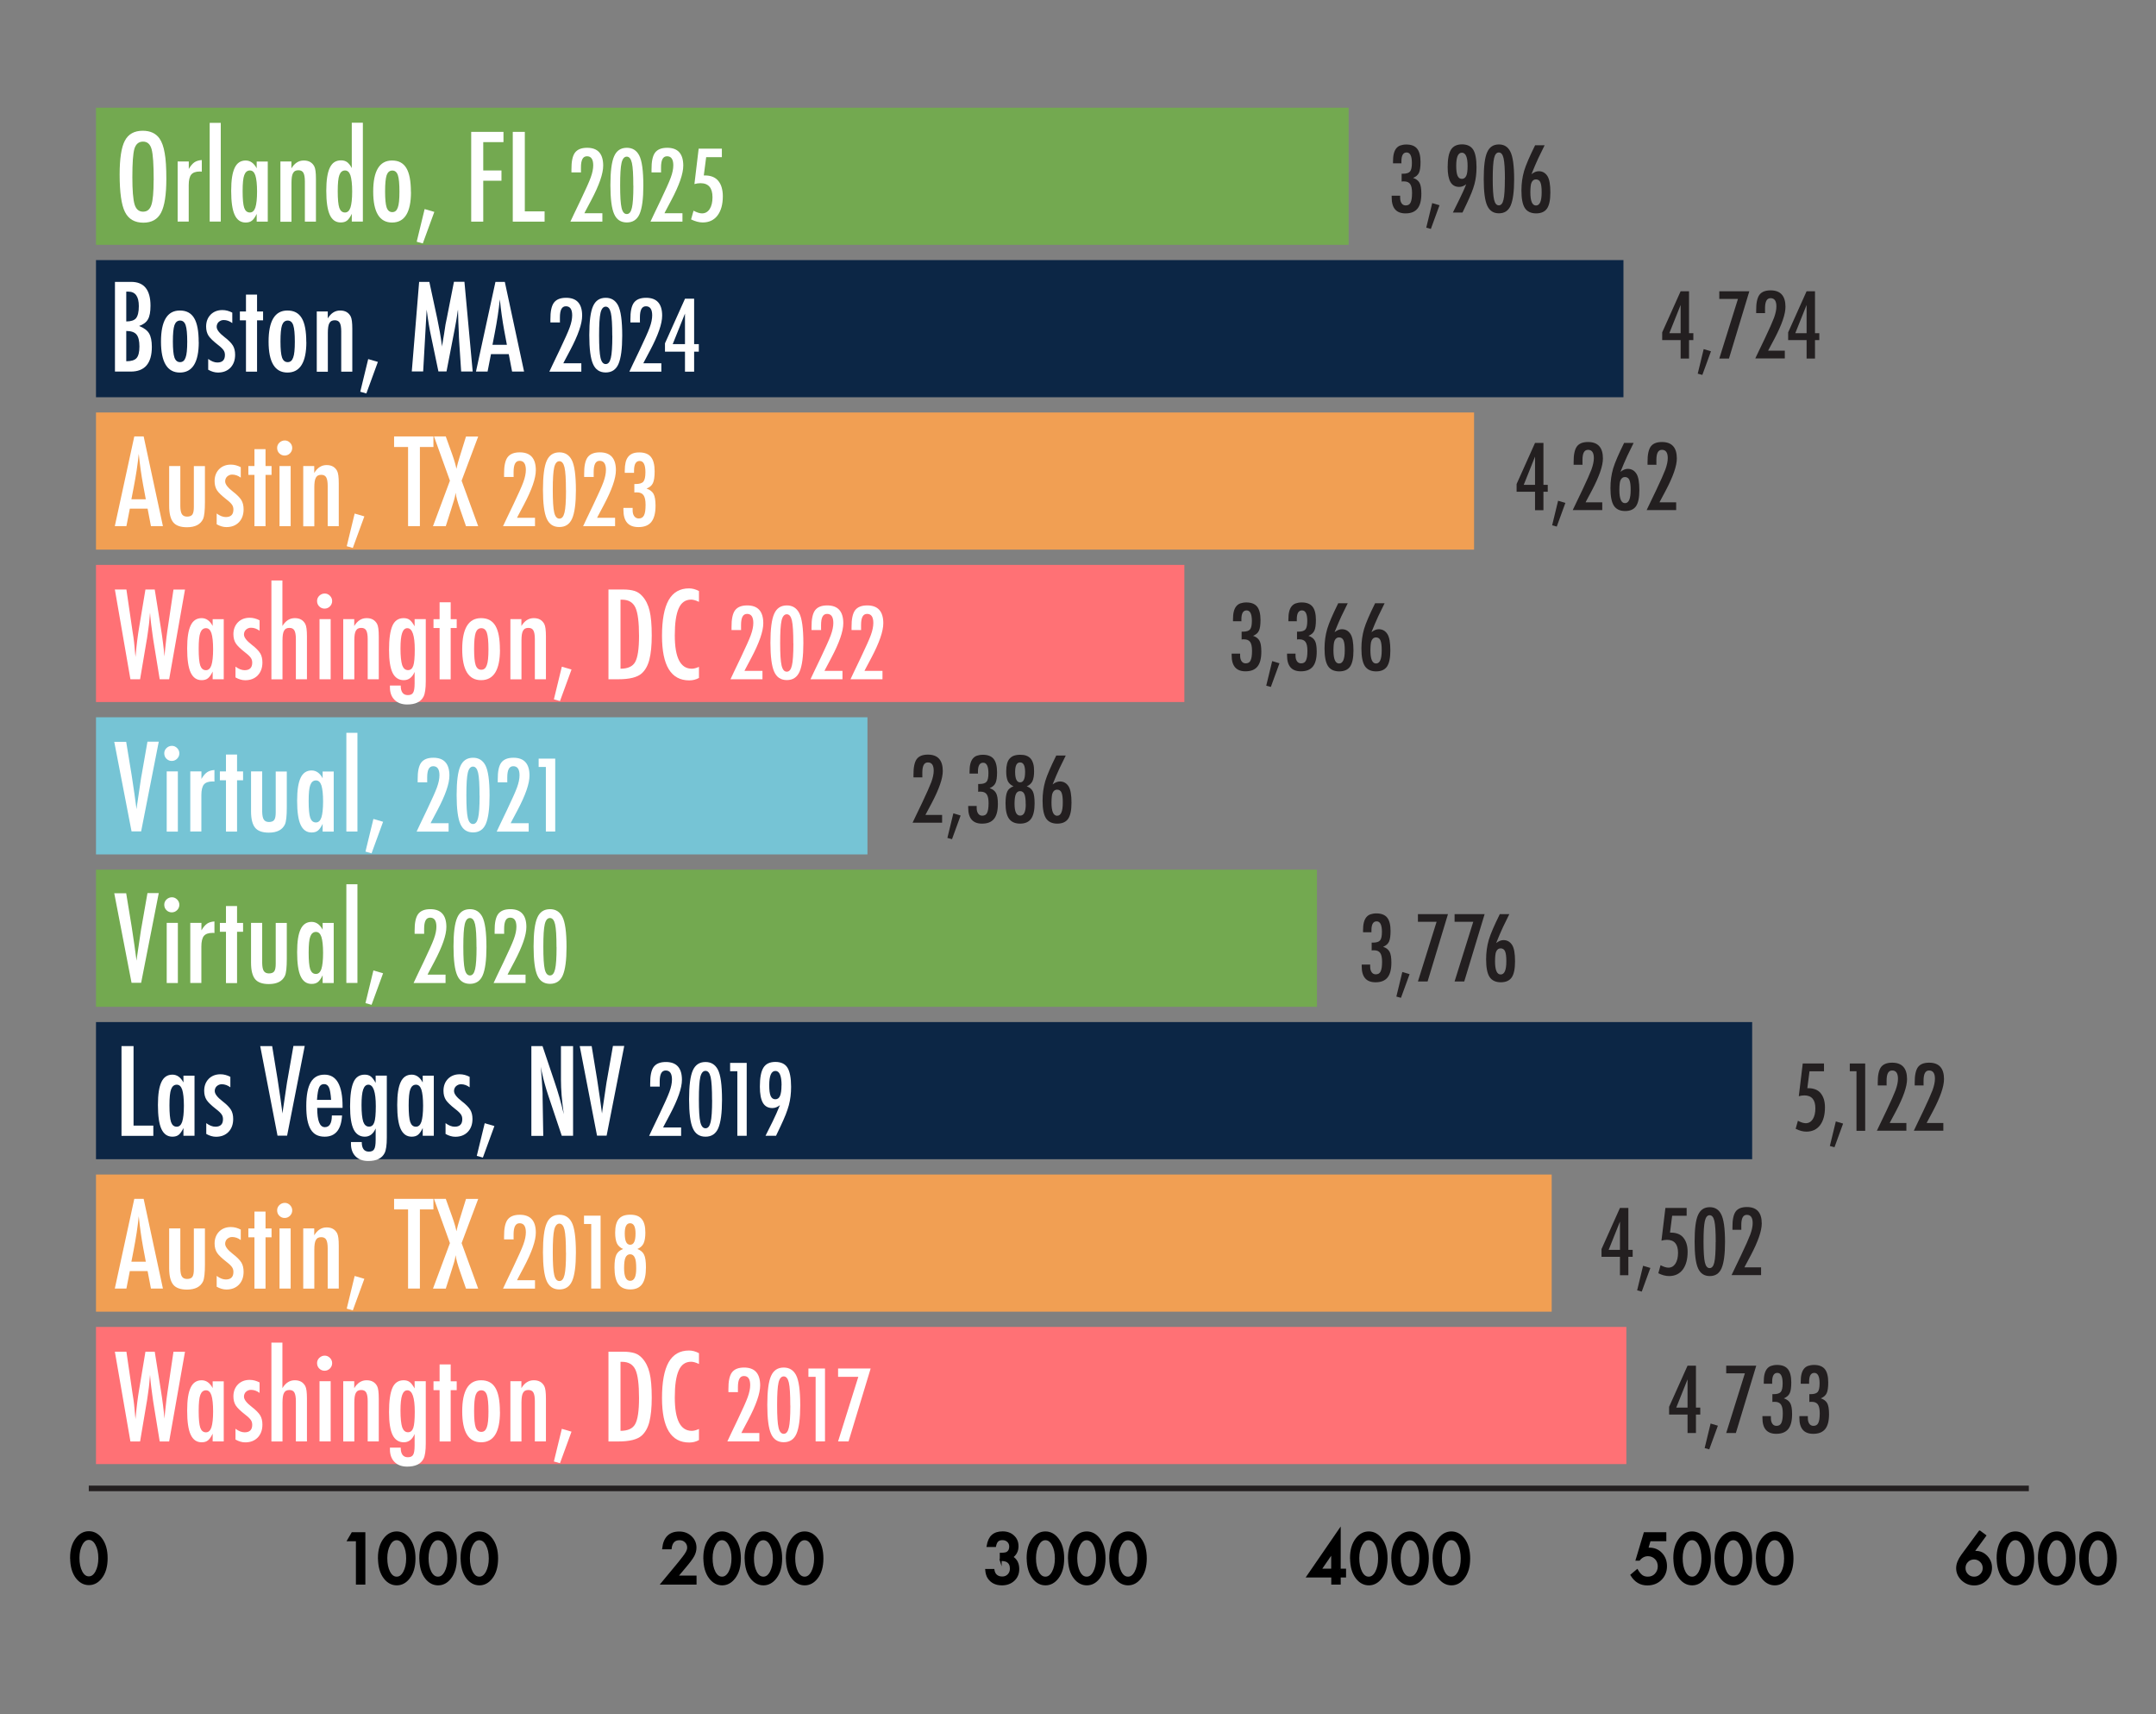 <?xml version="1.0" encoding="UTF-8"?>
<svg id="Layer_1" data-name="Layer 1" xmlns="http://www.w3.org/2000/svg" viewBox="0 0 289.95 230.5">
  <rect x="0" y="0" width="289.95" height="230.5" fill="#808080" stroke="none"/>
  <defs>
    <style>
      .cls-1 {
        fill: none;
      }

      .cls-2 {
        stroke: #000;
        stroke-width: .25px;
      }

      .cls-2, .cls-3 {
        stroke-miterlimit: 10;
      }

      .cls-4 {
        fill: #f19f53;
      }

      .cls-5 {
        fill: #76c4d5;
      }

      .cls-6 {
        fill: #231f20;
      }

      .cls-7 {
        fill: #0c2645;
      }

      .cls-8 {
        fill: #fff;
      }

      .cls-9 {
        fill: #73a950;
      }

      .cls-3 {
        fill: #6bc6b7;
        stroke: #231f20;
        stroke-width: .75px;
      }

      .cls-10 {
        fill: #ff7175;
      }
    </style>
  </defs>
  <g>
    <g>
      <path class="cls-2" d="M9.55,209.46c0-1.08.25-1.94.76-2.59.45-.58,1-.87,1.64-.87s1.19.29,1.64.87c.5.65.76,1.52.76,2.63s-.25,1.98-.76,2.63c-.45.58-1,.87-1.63.87s-1.19-.29-1.64-.87c-.5-.64-.76-1.54-.76-2.67ZM10.56,209.46c0,.75.13,1.38.39,1.88.26.49.59.73,1,.73s.73-.24,1-.73c.26-.49.4-1.1.4-1.84s-.13-1.36-.4-1.85c-.26-.49-.6-.73-1-.73s-.73.24-.99.73c-.26.48-.4,1.09-.4,1.81Z"/>
      <line class="cls-3" x1="11.94" y1="200.12" x2="272.85" y2="200.12"/>
    </g>
    <g>
      <rect class="cls-10" x="12.91" y="178.41" width="205.81" height="18.44"/>
      <rect class="cls-4" x="12.91" y="157.92" width="195.77" height="18.44"/>
      <rect class="cls-7" x="12.91" y="137.42" width="222.73" height="18.44"/>
      <rect class="cls-9" x="12.91" y="116.93" width="164.2" height="18.44"/>
      <rect class="cls-5" x="12.91" y="96.44" width="103.75" height="18.44"/>
      <rect class="cls-10" x="12.91" y="75.95" width="146.37" height="18.44"/>
      <rect class="cls-4" x="12.91" y="55.46" width="185.33" height="18.44"/>
      <rect class="cls-7" x="12.91" y="34.97" width="205.42" height="18.44"/>
      <rect class="cls-9" x="12.91" y="14.48" width="168.46" height="18.44"/>
    </g>
  </g>
  <g>
    <g>
      <path class="cls-2" d="M47.99,207.1h-1.17l.56-.96h1.63v6.79h-1.02v-5.83Z"/>
      <path class="cls-2" d="M50.95,209.49c0-1.08.25-1.94.76-2.59.45-.58,1-.87,1.64-.87s1.19.29,1.64.87c.5.65.76,1.52.76,2.63s-.25,1.98-.76,2.63c-.45.58-1,.87-1.63.87s-1.19-.29-1.64-.87c-.5-.64-.76-1.54-.76-2.67ZM51.96,209.5c0,.75.13,1.38.39,1.88.26.49.59.73,1,.73s.73-.24,1-.73c.26-.49.4-1.1.4-1.84s-.13-1.36-.4-1.85c-.26-.49-.6-.73-1-.73s-.73.24-.99.73c-.26.48-.4,1.09-.4,1.81Z"/>
      <path class="cls-2" d="M56.51,209.49c0-1.08.25-1.94.76-2.59.45-.58,1-.87,1.64-.87s1.19.29,1.64.87c.5.65.76,1.52.76,2.63s-.25,1.98-.76,2.63c-.45.58-1,.87-1.63.87s-1.19-.29-1.64-.87c-.5-.64-.76-1.54-.76-2.67ZM57.51,209.5c0,.75.13,1.38.39,1.88.26.49.59.73,1,.73s.73-.24,1-.73c.26-.49.4-1.1.4-1.84s-.13-1.36-.4-1.85c-.26-.49-.6-.73-1-.73s-.73.24-.99.73c-.26.48-.4,1.09-.4,1.81Z"/>
      <path class="cls-2" d="M62.06,209.49c0-1.08.25-1.94.76-2.59.45-.58,1-.87,1.64-.87s1.19.29,1.64.87c.5.65.76,1.52.76,2.63s-.25,1.98-.76,2.63c-.45.58-1,.87-1.63.87s-1.19-.29-1.64-.87c-.5-.64-.76-1.54-.76-2.67ZM63.07,209.5c0,.75.13,1.38.39,1.88.26.49.59.73,1,.73s.73-.24,1-.73c.26-.49.4-1.1.4-1.84s-.13-1.36-.4-1.85c-.26-.49-.6-.73-1-.73s-.73.24-.99.73c-.26.48-.4,1.09-.4,1.81Z"/>
    </g>
    <g>
      <path class="cls-2" d="M91.02,211.97h2.53v.96h-4.56l2.36-2.85c.23-.28.43-.53.58-.74.16-.21.28-.38.36-.52.17-.28.25-.52.25-.74,0-.32-.11-.58-.33-.8s-.5-.32-.83-.32c-.69,0-1.08.41-1.18,1.22h-1.02c.16-1.43.89-2.14,2.17-2.14.62,0,1.14.2,1.56.59.42.39.63.88.63,1.46,0,.37-.1.73-.29,1.09-.1.18-.25.4-.44.66-.19.25-.43.55-.73.9l-1.05,1.25Z"/>
      <path class="cls-2" d="M94.71,209.49c0-1.08.25-1.94.76-2.59.45-.58,1-.87,1.64-.87s1.19.29,1.64.87c.5.65.76,1.52.76,2.63s-.25,1.98-.76,2.63c-.45.58-1,.87-1.63.87s-1.19-.29-1.64-.87c-.5-.64-.76-1.54-.76-2.67ZM95.71,209.5c0,.75.13,1.38.39,1.88.26.49.59.73,1,.73s.73-.24,1-.73c.26-.49.4-1.1.4-1.84s-.13-1.36-.4-1.85c-.26-.49-.6-.73-1-.73s-.73.24-.99.73c-.26.48-.4,1.09-.4,1.81Z"/>
      <path class="cls-2" d="M100.26,209.49c0-1.08.25-1.94.76-2.59.45-.58,1-.87,1.64-.87s1.19.29,1.64.87c.5.65.76,1.52.76,2.63s-.25,1.98-.76,2.63c-.45.58-1,.87-1.63.87s-1.19-.29-1.64-.87c-.5-.64-.76-1.54-.76-2.67ZM101.27,209.5c0,.75.13,1.38.39,1.88.26.49.59.73,1,.73s.73-.24,1-.73c.26-.49.4-1.1.4-1.84s-.13-1.36-.4-1.85c-.26-.49-.6-.73-1-.73s-.73.24-.99.73c-.26.48-.4,1.09-.4,1.81Z"/>
      <path class="cls-2" d="M105.81,209.49c0-1.08.25-1.94.76-2.59.45-.58,1-.87,1.64-.87s1.19.29,1.64.87c.5.65.76,1.52.76,2.63s-.25,1.98-.76,2.63c-.45.58-1,.87-1.63.87s-1.19-.29-1.64-.87c-.5-.64-.76-1.54-.76-2.67ZM106.82,209.5c0,.75.13,1.38.39,1.88.26.49.59.73,1,.73s.73-.24,1-.73c.26-.49.4-1.1.4-1.84s-.13-1.36-.4-1.85c-.26-.49-.6-.73-1-.73s-.73.24-.99.73c-.26.48-.4,1.09-.4,1.81Z"/>
    </g>
    <g>
      <path class="cls-2" d="M134.58,209.78v-.88c.43,0,.73-.05.87-.14.27-.17.4-.44.4-.82,0-.29-.1-.53-.29-.71-.19-.18-.44-.28-.74-.28-.28,0-.5.07-.66.21-.15.14-.26.38-.33.71h-1.02c.11-.64.32-1.11.65-1.4.33-.3.79-.45,1.38-.45s1.08.18,1.45.53c.38.35.56.8.56,1.35,0,.62-.25,1.1-.74,1.45.56.33.84.87.84,1.61,0,.61-.21,1.11-.62,1.49s-.94.58-1.58.58c-.82,0-1.42-.3-1.82-.9-.16-.25-.27-.6-.31-1.05h.99c.05.33.18.58.38.75.2.17.47.26.8.26s.6-.11.82-.33c.22-.23.33-.51.33-.86,0-.46-.16-.78-.49-.98-.19-.11-.48-.17-.88-.17Z"/>
      <path class="cls-2" d="M138.19,209.49c0-1.08.25-1.94.76-2.59.45-.58,1-.87,1.64-.87s1.19.29,1.64.87c.5.65.76,1.52.76,2.63s-.25,1.98-.76,2.63c-.45.58-1,.87-1.63.87s-1.19-.29-1.64-.87c-.5-.64-.76-1.54-.76-2.67ZM139.2,209.5c0,.75.13,1.38.39,1.88.26.49.59.73,1,.73s.73-.24,1-.73c.26-.49.4-1.1.4-1.84s-.13-1.36-.4-1.85c-.26-.49-.6-.73-1-.73s-.73.24-.99.73c-.26.48-.4,1.09-.4,1.81Z"/>
      <path class="cls-2" d="M143.75,209.49c0-1.08.25-1.94.76-2.59.45-.58,1-.87,1.64-.87s1.19.29,1.64.87c.5.65.76,1.52.76,2.63s-.25,1.98-.76,2.63c-.45.58-1,.87-1.63.87s-1.19-.29-1.64-.87c-.5-.64-.76-1.54-.76-2.67ZM144.75,209.5c0,.75.13,1.38.39,1.88.26.49.59.73,1,.73s.73-.24,1-.73c.26-.49.39-1.1.39-1.84s-.13-1.36-.39-1.85c-.26-.49-.6-.73-1-.73s-.73.24-.99.73c-.26.48-.4,1.09-.4,1.81Z"/>
      <path class="cls-2" d="M149.3,209.49c0-1.08.25-1.94.76-2.59.45-.58,1-.87,1.64-.87s1.19.29,1.64.87c.5.65.76,1.52.76,2.63s-.25,1.98-.76,2.63c-.45.58-1,.87-1.63.87s-1.19-.29-1.64-.87c-.5-.64-.76-1.54-.76-2.67ZM150.31,209.5c0,.75.13,1.38.39,1.88.26.49.59.73,1,.73s.73-.24,1-.73c.26-.49.39-1.1.39-1.84s-.13-1.36-.39-1.85c-.26-.49-.6-.73-1-.73s-.73.24-.99.73c-.26.48-.4,1.09-.4,1.81Z"/>
    </g>
    <g>
      <path class="cls-2" d="M180.18,211.04h.72v.93h-.72v.96h-1.02v-.96h-3.33l4.35-6.33v5.4ZM179.15,211.04v-2.27l-1.56,2.27h1.56Z"/>
      <path class="cls-2" d="M181.68,209.49c0-1.08.25-1.94.76-2.59.45-.58,1-.87,1.64-.87s1.19.29,1.64.87c.5.65.76,1.52.76,2.63s-.25,1.98-.76,2.63c-.45.58-1,.87-1.63.87s-1.19-.29-1.64-.87c-.5-.64-.76-1.54-.76-2.67ZM182.68,209.5c0,.75.13,1.38.39,1.88.26.49.59.73,1,.73s.73-.24,1-.73c.26-.49.39-1.1.39-1.84s-.13-1.36-.39-1.85c-.26-.49-.6-.73-1-.73s-.73.24-.99.73c-.26.48-.4,1.09-.4,1.81Z"/>
      <path class="cls-2" d="M187.23,209.49c0-1.08.25-1.94.76-2.59.45-.58,1-.87,1.64-.87s1.19.29,1.64.87c.5.65.76,1.52.76,2.63s-.25,1.98-.76,2.63c-.45.58-1,.87-1.63.87s-1.19-.29-1.64-.87c-.5-.64-.76-1.54-.76-2.67ZM188.24,209.5c0,.75.13,1.38.39,1.88.26.49.59.73,1,.73s.73-.24,1-.73c.26-.49.39-1.1.39-1.84s-.13-1.36-.39-1.85c-.26-.49-.6-.73-1-.73s-.73.24-.99.73c-.26.48-.4,1.09-.4,1.81Z"/>
      <path class="cls-2" d="M192.79,209.49c0-1.08.25-1.94.76-2.59.45-.58,1-.87,1.64-.87s1.19.29,1.64.87c.5.65.76,1.52.76,2.63s-.25,1.98-.76,2.63c-.45.58-1,.87-1.63.87s-1.19-.29-1.64-.87c-.5-.64-.76-1.54-.76-2.67ZM193.79,209.5c0,.75.13,1.38.39,1.88.26.49.59.73,1,.73s.73-.24,1-.73c.26-.49.39-1.1.39-1.84s-.13-1.36-.39-1.85c-.26-.49-.6-.73-1-.73s-.73.24-.99.73c-.26.48-.4,1.09-.4,1.81Z"/>
    </g>
    <g>
      <path class="cls-2" d="M223.96,207.1h-2.09l-.33,1.12s.1,0,.14-.01c.04,0,.09,0,.12,0,.66,0,1.2.22,1.62.67.42.44.64,1.01.64,1.7s-.24,1.3-.72,1.77-1.09.69-1.81.69c-.9,0-1.61-.42-2.13-1.27l.77-.65c.21.36.43.62.65.77.22.15.48.22.8.22.41,0,.75-.14,1.03-.43.28-.3.42-.66.42-1.08s-.14-.79-.41-1.06c-.28-.28-.62-.43-1.03-.43-.46,0-.86.2-1.19.6h-.34l1.07-3.57h2.8v.96Z"/>
      <path class="cls-2" d="M225.16,209.49c0-1.08.25-1.94.76-2.59.45-.58,1-.87,1.64-.87s1.19.29,1.64.87c.5.65.76,1.52.76,2.63s-.25,1.98-.76,2.63c-.45.58-1,.87-1.63.87s-1.19-.29-1.64-.87c-.5-.64-.76-1.54-.76-2.67ZM226.17,209.5c0,.75.13,1.38.39,1.88.26.49.59.73,1,.73s.73-.24,1-.73c.26-.49.39-1.1.39-1.84s-.13-1.36-.39-1.85c-.26-.49-.6-.73-1-.73s-.73.24-.99.73c-.26.48-.4,1.09-.4,1.81Z"/>
      <path class="cls-2" d="M230.71,209.49c0-1.08.25-1.94.76-2.59.45-.58,1-.87,1.64-.87s1.19.29,1.64.87c.5.65.76,1.52.76,2.63s-.25,1.98-.76,2.63c-.45.58-1,.87-1.63.87s-1.19-.29-1.64-.87c-.5-.64-.76-1.54-.76-2.67ZM231.72,209.5c0,.75.13,1.38.39,1.88.26.49.59.73,1,.73s.73-.24,1-.73c.26-.49.39-1.1.39-1.84s-.13-1.36-.39-1.85c-.26-.49-.6-.73-1-.73s-.73.24-.99.73c-.26.48-.4,1.09-.4,1.81Z"/>
      <path class="cls-2" d="M236.27,209.49c0-1.08.25-1.94.76-2.59.45-.58,1-.87,1.64-.87s1.19.29,1.64.87c.5.65.76,1.52.76,2.63s-.25,1.98-.76,2.63c-.45.58-1,.87-1.63.87s-1.19-.29-1.64-.87c-.5-.64-.76-1.54-.76-2.67ZM237.28,209.5c0,.75.13,1.38.39,1.88.26.49.59.73,1,.73s.73-.24,1-.73c.26-.49.39-1.1.39-1.84s-.13-1.36-.39-1.85c-.26-.49-.6-.73-1-.73s-.73.24-.99.73c-.26.48-.4,1.09-.4,1.81Z"/>
    </g>
    <g>
      <path class="cls-2" d="M266.24,205.91l.75.56-1.62,2.21c.09-.01.16-.02.22-.03.06,0,.11,0,.15,0,.55,0,1.03.21,1.43.63.4.42.6.92.6,1.5,0,.62-.22,1.15-.67,1.6-.44.44-.97.66-1.6.66s-1.15-.22-1.62-.65c-.45-.44-.68-.95-.68-1.55,0-.54.22-1.1.66-1.71l2.37-3.22ZM266.77,210.84c0-.36-.12-.66-.37-.91-.25-.25-.56-.38-.91-.38s-.66.12-.91.37-.37.55-.37.91.12.66.37.91.55.37.91.37.65-.12.9-.37.38-.55.38-.89Z"/>
      <path class="cls-2" d="M268.64,209.49c0-1.08.25-1.94.76-2.59.45-.58,1-.87,1.64-.87s1.19.29,1.64.87c.5.65.76,1.52.76,2.63s-.25,1.98-.76,2.63c-.45.58-1,.87-1.63.87s-1.19-.29-1.64-.87c-.5-.64-.76-1.54-.76-2.67ZM269.65,209.5c0,.75.13,1.38.39,1.88.26.49.59.73,1,.73s.73-.24,1-.73c.26-.49.39-1.1.39-1.84s-.13-1.36-.39-1.85c-.26-.49-.6-.73-1-.73s-.73.24-.99.73c-.26.48-.4,1.09-.4,1.81Z"/>
      <path class="cls-2" d="M274.2,209.49c0-1.08.25-1.94.76-2.59.45-.58,1-.87,1.64-.87s1.19.29,1.64.87c.5.65.76,1.52.76,2.63s-.25,1.98-.76,2.63c-.45.58-1,.87-1.63.87s-1.19-.29-1.64-.87c-.5-.64-.76-1.54-.76-2.67ZM275.21,209.5c0,.75.13,1.38.39,1.88.26.49.59.73,1,.73s.73-.24,1-.73c.26-.49.39-1.1.39-1.84s-.13-1.36-.39-1.85c-.26-.49-.6-.73-1-.73s-.73.24-.99.73c-.26.48-.4,1.09-.4,1.81Z"/>
      <path class="cls-2" d="M279.75,209.49c0-1.08.25-1.94.76-2.59.45-.58,1-.87,1.64-.87s1.19.29,1.64.87c.5.65.76,1.52.76,2.63s-.25,1.98-.76,2.63c-.45.58-1,.87-1.63.87s-1.19-.29-1.64-.87c-.5-.64-.76-1.54-.76-2.67ZM280.76,209.5c0,.75.13,1.38.39,1.88.26.49.59.73,1,.73s.73-.24,1-.73c.26-.49.39-1.1.39-1.84s-.13-1.36-.39-1.85c-.26-.49-.6-.73-1-.73s-.73.24-.99.73c-.26.48-.4,1.09-.4,1.81Z"/>
    </g>
  </g>
  <g>
    <g>
      <rect class="cls-1" x="15.41" y="118.89" width="65.6" height="14.16"/>
      <path class="cls-8" d="M15.37,120.1h1.6l.73,4.45.12.8.26,1.75c.04.3.08.57.11.81.03.25.06.47.09.66l.08.59c.02-.12.03-.23.04-.32.01-.09.02-.17.03-.23l.21-1.4.27-1.84c.03-.17.05-.32.07-.46s.05-.27.07-.38l.78-4.45h1.52l-2.37,12.06h-1.29l-2.33-12.06Z"/>
      <path class="cls-8" d="M23.12,120.64c.27,0,.5.1.7.3.2.2.3.44.3.71s-.1.52-.3.72-.44.3-.72.3-.52-.1-.72-.3c-.19-.19-.29-.43-.29-.73,0-.27.1-.5.3-.7.21-.2.46-.3.73-.3ZM22.42,124.08h1.5v8.09h-1.5v-8.09Z"/>
      <path class="cls-8" d="M25.6,124.08h1.49v1.01c.25-.43.51-.73.76-.9s.58-.27.99-.3v1.56c-.1-.02-.19-.02-.27-.02-.54,0-.92.14-1.15.41-.22.27-.34.75-.34,1.42v4.9h-1.49v-8.09Z"/>
      <path class="cls-8" d="M30.39,121.82h1.49v2.27h.81v1.19h-.81v6.9h-1.49v-6.9h-.82v-1.19h.82v-2.27Z"/>
      <path class="cls-8" d="M33.77,124.08h1.49v5.41c.01.5.08.86.22,1.07.14.21.37.32.69.32s.58-.09.71-.28c.14-.2.2-.54.2-1.03v-5.48h1.49v4.84c0,1.13-.08,1.89-.25,2.27-.35.74-1.07,1.11-2.17,1.11-.86,0-1.48-.22-1.84-.66-.36-.44-.55-1.18-.55-2.21v-5.34Z"/>
      <path class="cls-8" d="M44.88,124.08v8.09h-1.49v-1.04c-.21.44-.43.75-.64.91-.21.17-.5.25-.84.25-.67,0-1.16-.34-1.48-1.03s-.47-1.77-.47-3.23.16-2.43.47-3.09c.31-.66.8-.99,1.48-.99.61,0,1.11.35,1.48,1.05v-.91h1.49ZM41.51,128.09c0,1.06.07,1.8.21,2.23.15.42.4.63.77.63.33,0,.58-.22.73-.66.15-.47.23-1.19.23-2.16s-.08-1.7-.23-2.17c-.15-.44-.39-.66-.73-.66-.35,0-.61.21-.76.62-.15.39-.22,1.11-.22,2.16Z"/>
      <path class="cls-8" d="M46.58,118.89h1.49v13.27h-1.49v-13.27Z"/>
      <path class="cls-8" d="M50.22,130.48l1.3.38-1.55,4.24-.82-.23,1.07-4.4Z"/>
      <path class="cls-8" d="M57.05,125.55h-1.29v-.39c-.01-1.07.15-1.82.47-2.26.33-.44.87-.66,1.64-.66,1.44,0,2.16.8,2.16,2.4,0,1.08-.54,2.63-1.62,4.67l-.78,1.47s-.02.03-.04.08-.05.1-.09.18h2.42v1.13h-4.3c.07-.16.22-.48.45-.96s.54-1.12.93-1.94c.33-.71.61-1.31.84-1.81s.39-.9.51-1.22c.23-.63.34-1.18.34-1.64,0-.81-.28-1.22-.84-1.22s-.81.5-.81,1.51v.56s.01.1.01.1Z"/>
      <path class="cls-8" d="M65.42,127.34c0,1.76-.17,3.03-.51,3.81-.33.75-.9,1.13-1.71,1.13s-1.38-.38-1.71-1.14c-.33-.74-.5-2.03-.5-3.88s.17-3.14.5-3.88c.33-.76.9-1.14,1.71-1.14.74,0,1.29.33,1.65,1,.38.71.57,2.07.57,4.09ZM64.08,127.34c0-1.48-.06-2.51-.19-3.07-.13-.56-.36-.84-.69-.84s-.57.28-.7.84c-.13.56-.19,1.56-.19,3.02s.06,2.46.19,3.02c.13.56.36.84.7.84s.56-.28.69-.83c.13-.53.2-1.52.2-2.96Z"/>
      <path class="cls-8" d="M67.81,125.55h-1.29v-.39c-.01-1.07.15-1.82.47-2.26.33-.44.87-.66,1.64-.66,1.44,0,2.16.8,2.16,2.4,0,1.08-.54,2.63-1.62,4.67l-.78,1.47s-.02.03-.04.08-.05.1-.09.18h2.42v1.13h-4.3c.07-.16.22-.48.45-.96s.54-1.12.93-1.94c.33-.71.61-1.31.84-1.81s.39-.9.51-1.22c.23-.63.34-1.18.34-1.64,0-.81-.28-1.22-.84-1.22s-.81.5-.81,1.51v.56s.01.1.01.1Z"/>
      <path class="cls-8" d="M76.19,127.34c0,1.76-.17,3.03-.51,3.81-.33.75-.9,1.13-1.71,1.13s-1.38-.38-1.71-1.14c-.33-.74-.5-2.03-.5-3.88s.17-3.14.5-3.88c.33-.76.9-1.14,1.71-1.14.74,0,1.29.33,1.65,1,.38.71.57,2.07.57,4.09ZM74.84,127.34c0-1.48-.06-2.51-.19-3.07-.13-.56-.36-.84-.69-.84s-.57.28-.7.84c-.13.56-.19,1.56-.19,3.02s.06,2.46.19,3.02c.13.56.36.84.7.84s.56-.28.69-.83c.13-.53.2-1.52.2-2.96Z"/>
    </g>
    <g>
      <rect class="cls-1" x="182.66" y="122" width="37.99" height="10.75"/>
      <path class="cls-6" d="M184.47,125.34h-1.16v-.24c0-.4.03-.75.1-1.04s.18-.53.32-.71.33-.33.56-.41.5-.13.81-.13c.66,0,1.15.19,1.45.56s.46.97.46,1.79c0,.67-.07,1.16-.21,1.45-.14.3-.4.53-.79.69.42.14.71.37.87.67.16.3.24.78.24,1.45,0,.91-.17,1.58-.52,2.01s-.88.64-1.61.64c-1.24,0-1.86-.71-1.86-2.14v-.16s0-.07,0-.08h1.14c0,.07,0,.12,0,.17s0,.09,0,.12c0,.31.07.55.2.74s.32.28.55.28c.15,0,.28-.03.39-.09s.2-.16.26-.29.12-.31.15-.52.05-.47.05-.78c0-.55-.08-.95-.25-1.19s-.44-.36-.83-.36c-.04,0-.09,0-.14,0s-.11.01-.18.02v-1.05h.17c.47,0,.79-.1.96-.3s.25-.59.25-1.15c0-.94-.24-1.41-.71-1.41s-.7.4-.7,1.2v.28Z"/>
      <path class="cls-6" d="M188.6,130.69l.97.29-1.16,3.18-.62-.17.8-3.3Z"/>
      <path class="cls-6" d="M190.69,122.91h4.04l-2.74,9.05h-1.3l2.51-8.02h-2.51v-1.03Z"/>
      <path class="cls-6" d="M195.62,122.91h4.04l-2.74,9.05h-1.3l2.51-8.02h-2.51v-1.03Z"/>
      <path class="cls-6" d="M201.69,122.91h1.29l-.85,1.74c-.15.32-.3.65-.45,1.01s-.31.73-.47,1.14c.34-.27.67-.4.98-.4.5,0,.89.22,1.17.66.26.41.39,1.14.39,2.2,0,1-.15,1.72-.45,2.16-.3.43-.79.65-1.47.65s-1.2-.24-1.51-.72c-.31-.48-.46-1.27-.46-2.37,0-.92.12-1.79.36-2.62.12-.41.31-.9.55-1.46s.55-1.22.92-1.97ZM202.58,129.25c0-.31-.01-.58-.04-.8s-.07-.4-.13-.54-.14-.24-.24-.3-.21-.1-.35-.1-.25.03-.35.1-.17.17-.24.3-.11.32-.13.54-.04.49-.04.79c0,1.18.25,1.78.76,1.78s.76-.59.76-1.76Z"/>
    </g>
  </g>
  <g>
    <g>
      <rect class="cls-1" x="15.41" y="98.53" width="65.54" height="14.16"/>
      <path class="cls-8" d="M15.37,99.74h1.6l.73,4.45.12.8.26,1.75c.04.3.08.57.11.81.03.25.06.47.09.66l.08.59c.02-.12.03-.23.04-.32.01-.09.02-.17.03-.23l.21-1.4.27-1.84c.03-.17.05-.32.07-.46s.05-.27.07-.38l.78-4.45h1.52l-2.37,12.06h-1.29l-2.33-12.06Z"/>
      <path class="cls-8" d="M23.12,100.28c.27,0,.5.1.7.3.2.2.3.44.3.71s-.1.52-.3.72-.44.3-.72.3-.52-.1-.72-.3c-.19-.19-.29-.43-.29-.73,0-.27.1-.5.3-.7.21-.2.46-.3.73-.3ZM22.42,103.72h1.5v8.09h-1.5v-8.09Z"/>
      <path class="cls-8" d="M25.6,103.72h1.49v1.01c.25-.43.51-.73.76-.9s.58-.27.99-.3v1.56c-.1-.02-.19-.02-.27-.02-.54,0-.92.14-1.15.41-.22.27-.34.75-.34,1.42v4.9h-1.49v-8.09Z"/>
      <path class="cls-8" d="M30.39,101.45h1.49v2.27h.81v1.19h-.81v6.9h-1.49v-6.9h-.82v-1.19h.82v-2.27Z"/>
      <path class="cls-8" d="M33.77,103.72h1.49v5.41c.01.5.08.86.22,1.07.14.21.37.32.69.32s.58-.09.71-.28c.14-.2.2-.54.2-1.03v-5.48h1.49v4.84c0,1.13-.08,1.89-.25,2.27-.35.74-1.07,1.11-2.17,1.11-.86,0-1.48-.22-1.84-.66-.36-.44-.55-1.18-.55-2.21v-5.34Z"/>
      <path class="cls-8" d="M44.88,103.72v8.09h-1.49v-1.04c-.21.44-.43.75-.64.91-.21.17-.5.25-.84.25-.67,0-1.16-.34-1.48-1.03s-.47-1.77-.47-3.23.16-2.43.47-3.09c.31-.66.8-.99,1.48-.99.61,0,1.11.35,1.48,1.05v-.91h1.49ZM41.51,107.72c0,1.06.07,1.8.21,2.23.15.42.4.63.77.63.33,0,.58-.22.73-.66.15-.47.23-1.19.23-2.16s-.08-1.7-.23-2.17c-.15-.44-.39-.66-.73-.66-.35,0-.61.21-.76.62-.15.39-.22,1.11-.22,2.16Z"/>
      <path class="cls-8" d="M46.58,98.53h1.49v13.27h-1.49v-13.27Z"/>
      <path class="cls-8" d="M50.22,110.11l1.3.38-1.55,4.24-.82-.23,1.07-4.4Z"/>
      <path class="cls-8" d="M57.46,105.19h-1.29v-.39c-.01-1.07.15-1.82.47-2.26.33-.44.87-.66,1.64-.66,1.44,0,2.16.8,2.16,2.4,0,1.08-.54,2.63-1.62,4.67l-.78,1.47s-.02.03-.04.08-.05.1-.09.18h2.42v1.13h-4.3c.07-.16.22-.48.45-.96s.54-1.12.93-1.94c.33-.71.61-1.31.84-1.81s.39-.9.51-1.22c.23-.63.34-1.18.34-1.64,0-.81-.28-1.22-.84-1.22s-.81.5-.81,1.51v.56s.01.1.01.1Z"/>
      <path class="cls-8" d="M65.84,106.98c0,1.76-.17,3.03-.51,3.81-.33.75-.9,1.13-1.71,1.13s-1.38-.38-1.71-1.14c-.33-.74-.5-2.03-.5-3.88s.17-3.14.5-3.88c.33-.76.9-1.14,1.71-1.14.74,0,1.29.33,1.65,1,.38.71.57,2.07.57,4.09ZM64.49,106.98c0-1.48-.06-2.51-.19-3.07-.13-.56-.36-.84-.69-.84s-.57.28-.7.84c-.13.56-.19,1.56-.19,3.02s.06,2.46.19,3.02c.13.56.36.84.7.84s.56-.28.69-.83c.13-.53.2-1.52.2-2.96Z"/>
      <path class="cls-8" d="M68.23,105.19h-1.29v-.39c-.01-1.07.15-1.82.47-2.26.33-.44.87-.66,1.64-.66,1.44,0,2.16.8,2.16,2.4,0,1.08-.54,2.63-1.62,4.67l-.78,1.47s-.02.03-.04.08-.05.1-.09.18h2.42v1.13h-4.3c.07-.16.22-.48.45-.96s.54-1.12.93-1.94c.33-.71.61-1.31.84-1.81s.39-.9.51-1.22c.23-.63.34-1.18.34-1.64,0-.81-.28-1.22-.84-1.22s-.81.5-.81,1.51v.56s.01.1.01.1Z"/>
      <path class="cls-8" d="M72.44,102h2.23v9.8h-1.26v-8.68h-.97v-1.12Z"/>
    </g>
    <g>
      <rect class="cls-1" x="122.28" y="100.67" width="37.99" height="10.75"/>
      <path class="cls-6" d="M124.05,104.52h-1.2v-.36c-.01-.99.14-1.68.43-2.09.3-.41.8-.61,1.51-.61,1.33,0,2,.74,2,2.21,0,1-.5,2.43-1.49,4.31l-.72,1.35-.04.07s-.05.1-.08.17h2.24v1.04h-3.97c.07-.15.21-.44.42-.88s.5-1.04.86-1.79c.31-.66.57-1.21.77-1.67s.36-.83.47-1.12c.21-.59.32-1.09.32-1.52,0-.75-.26-1.12-.78-1.12s-.75.46-.75,1.39v.52s.01.09.01.09Z"/>
      <path class="cls-6" d="M128.22,109.36l.97.29-1.16,3.18-.62-.17.8-3.3Z"/>
      <path class="cls-6" d="M131.55,104.01h-1.16v-.24c0-.4.03-.75.1-1.04s.18-.53.32-.71.33-.33.56-.41.5-.13.81-.13c.66,0,1.15.19,1.45.56s.46.97.46,1.79c0,.67-.07,1.16-.21,1.45-.14.3-.4.53-.79.69.42.14.71.37.87.67.16.3.24.78.24,1.45,0,.91-.17,1.58-.52,2.01s-.88.64-1.61.64c-1.24,0-1.86-.71-1.86-2.14v-.16s0-.07,0-.08h1.14c0,.07,0,.12,0,.17s0,.09,0,.12c0,.31.07.55.2.74s.32.28.55.28c.15,0,.28-.03.39-.09s.2-.16.26-.29.12-.31.15-.52.05-.47.05-.78c0-.55-.08-.95-.25-1.19s-.44-.36-.83-.36c-.04,0-.09,0-.14,0s-.11.01-.18.02v-1.05h.17c.47,0,.79-.1.96-.3s.25-.59.25-1.15c0-.94-.24-1.41-.71-1.41s-.7.4-.7,1.2v.28Z"/>
      <path class="cls-6" d="M138.07,105.72c.41.15.69.38.84.71s.23.85.23,1.58c0,.94-.16,1.63-.47,2.07s-.81.66-1.48.66-1.17-.22-1.49-.66-.47-1.13-.47-2.07c0-.73.08-1.25.23-1.58s.43-.56.84-.71c-.36-.16-.61-.39-.76-.69-.15-.33-.22-.77-.22-1.33,0-.39.04-.72.11-1s.18-.51.34-.69.35-.32.58-.4.52-.13.85-.13.61.04.84.13.43.22.58.4.26.41.34.69.11.62.11,1c0,.56-.07,1-.22,1.33-.15.3-.4.54-.76.69ZM137.94,108.14c0-.32-.01-.59-.04-.81s-.07-.41-.13-.55-.14-.24-.24-.31-.21-.1-.34-.1c-.26,0-.45.13-.57.4s-.18.71-.18,1.31c0,1.05.25,1.58.76,1.58s.75-.51.75-1.52ZM137.86,103.79c0-.85-.22-1.28-.67-1.28s-.67.42-.67,1.27c0,.94.22,1.41.67,1.41s.67-.46.67-1.39Z"/>
      <path class="cls-6" d="M142.04,101.58h1.29l-.85,1.74c-.15.32-.3.65-.45,1.01s-.31.73-.47,1.14c.34-.27.67-.4.98-.4.5,0,.89.22,1.17.66.26.41.39,1.14.39,2.2,0,1-.15,1.72-.45,2.16-.3.43-.79.65-1.47.65s-1.2-.24-1.51-.72c-.31-.48-.46-1.27-.46-2.37,0-.92.12-1.79.36-2.62.12-.41.31-.9.55-1.46s.55-1.22.92-1.97ZM142.93,107.91c0-.31-.01-.58-.04-.8s-.07-.4-.13-.54-.14-.24-.24-.3-.21-.1-.35-.1-.25.03-.35.1-.17.17-.24.3-.11.32-.13.54-.04.49-.04.79c0,1.18.25,1.78.76,1.78s.76-.59.76-1.76Z"/>
    </g>
  </g>
  <g>
    <g>
      <rect class="cls-1" x="15.41" y="78.05" width="104.42" height="14.16"/>
      <path class="cls-8" d="M15.43,79.26h1.57l.82,5.6.13.83c.06.45.11.86.14,1.23l.09,1.02s.01.07.02.14c0,.07.01.15.02.26l.04-.39c.06-.68.13-1.31.2-1.88.07-.57.15-1.1.23-1.59l.87-5.22h1.25l.81,5.07c.12.75.22,1.45.3,2.09.08.64.15,1.25.2,1.84.05-.61.11-1.21.18-1.78.06-.57.13-1.14.21-1.69l.12-.8.7-4.72h1.55l-2.13,12.06h-1.27l-.85-5.21s-.02-.11-.04-.26c-.02-.15-.05-.37-.09-.65l-.16-1.2c-.01-.09-.03-.23-.05-.42s-.05-.42-.07-.71l-.04-.5c-.01.12-.02.22-.03.31-.01.09-.02.16-.02.22-.03.34-.05.61-.07.8-.02.19-.03.31-.04.35l-.16,1.16c-.04.27-.07.47-.09.62-.02.15-.04.25-.05.28l-.88,5.21h-1.3l-2.09-12.06Z"/>
      <path class="cls-8" d="M30.09,83.24v8.09h-1.49v-1.04c-.21.44-.43.75-.64.91-.21.17-.5.25-.84.25-.67,0-1.16-.34-1.48-1.03s-.47-1.77-.47-3.23.16-2.43.47-3.09c.31-.66.8-.99,1.48-.99.61,0,1.11.35,1.48,1.05v-.91h1.49ZM26.72,87.25c0,1.06.07,1.8.21,2.23.15.42.4.63.77.63.33,0,.58-.22.73-.66.15-.47.23-1.19.23-2.16s-.08-1.7-.23-2.17c-.15-.44-.39-.66-.73-.66-.35,0-.61.21-.76.62-.15.39-.22,1.11-.22,2.16Z"/>
      <path class="cls-8" d="M34.91,83.41v1.4c-.36-.27-.75-.41-1.15-.41-.14,0-.26.02-.38.07-.11.05-.21.11-.3.19-.09.08-.15.18-.2.29-.05.11-.07.23-.07.36,0,.39.35.84,1.05,1.38.28.22.52.42.7.61s.33.36.43.53c.2.33.3.74.3,1.24,0,.72-.21,1.3-.63,1.74-.42.43-.98.65-1.68.65-.43,0-.87-.13-1.31-.38v-1.45c.43.32.84.48,1.23.48.68,0,1.02-.34,1.02-1.01,0-.25-.06-.47-.19-.65-.06-.09-.15-.19-.27-.31s-.28-.25-.46-.39c-.63-.49-1.06-.9-1.28-1.23-.22-.34-.33-.76-.33-1.24,0-.65.2-1.18.6-1.6.41-.41.93-.62,1.59-.62.46,0,.9.12,1.34.35Z"/>
      <path class="cls-8" d="M36.49,78.05h1.49v6.12c.43-.71.98-1.06,1.66-1.06s1.12.26,1.41.77c.16.29.23.86.23,1.7v5.75h-1.49v-5.41c0-.55-.07-.93-.2-1.16-.13-.23-.35-.34-.67-.34-.17,0-.32.03-.43.09-.12.06-.21.16-.29.29-.07.13-.13.31-.16.52-.03.21-.05.48-.05.79v5.23h-1.49v-13.27Z"/>
      <path class="cls-8" d="M43.67,79.8c.27,0,.5.1.7.3.2.2.3.44.3.71s-.1.52-.3.72-.44.3-.72.3-.52-.1-.72-.3c-.19-.19-.29-.43-.29-.73,0-.27.1-.5.3-.7.21-.2.46-.3.73-.3ZM42.97,83.24h1.5v8.09h-1.5v-8.09Z"/>
      <path class="cls-8" d="M46.15,83.24h1.49v.93c.43-.71.98-1.06,1.66-1.06s1.12.26,1.41.77c.16.29.23.86.23,1.7v5.75h-1.49v-5.41c0-.55-.07-.93-.2-1.16-.13-.23-.35-.34-.67-.34-.17,0-.32.03-.43.09-.12.06-.21.16-.29.29-.07.13-.13.31-.16.52-.03.21-.05.48-.05.79v5.23h-1.49v-8.09Z"/>
      <path class="cls-8" d="M55.76,83.24h1.5v8.34c0,1-.1,1.69-.3,2.08-.36.71-1.1,1.06-2.2,1.06-.72,0-1.29-.21-1.7-.62s-.62-.98-.62-1.68v-.25h1.45c0,.86.32,1.29.96,1.29.35,0,.59-.11.71-.33.13-.21.2-.62.2-1.24v-1.55c-.32.74-.8,1.11-1.46,1.11s-1.18-.33-1.5-.98-.48-1.68-.48-3.08c0-1.48.15-2.57.46-3.27.3-.67.8-1.01,1.51-1.01.33,0,.6.08.81.24.21.16.43.45.66.86v-.97ZM55.78,87.36c0-1.93-.33-2.9-1-2.9-.32,0-.55.22-.7.65-.15.44-.22,1.13-.22,2.09,0,1.02.08,1.76.23,2.24.16.44.42.66.78.66.34,0,.58-.2.71-.59.13-.37.2-1.09.2-2.16Z"/>
      <path class="cls-8" d="M59.12,80.98h1.49v2.27h.81v1.19h-.81v6.9h-1.49v-6.9h-.82v-1.19h.82v-2.27Z"/>
      <path class="cls-8" d="M67.24,87.35c0,2.73-.85,4.1-2.54,4.1s-2.54-1.39-2.54-4.16.84-4.18,2.53-4.18c.44,0,.82.08,1.14.25.32.17.58.42.79.77.21.35.36.79.46,1.32s.15,1.16.15,1.9ZM65.69,87.31c0-1.06-.07-1.8-.21-2.22-.14-.42-.39-.63-.75-.63s-.61.21-.76.62c-.14.42-.21,1.14-.21,2.18s.07,1.76.21,2.17c.15.42.4.62.76.62s.6-.21.74-.62c.15-.39.22-1.1.22-2.13Z"/>
      <path class="cls-8" d="M68.63,83.24h1.49v.93c.43-.71.98-1.06,1.66-1.06s1.12.26,1.41.77c.16.29.23.86.23,1.7v5.75h-1.49v-5.41c0-.55-.07-.93-.2-1.16-.13-.23-.35-.34-.67-.34-.17,0-.32.03-.43.09-.12.06-.21.16-.29.29-.07.13-.13.31-.16.52-.03.21-.05.48-.05.79v5.23h-1.49v-8.09Z"/>
      <path class="cls-8" d="M75.56,89.64l1.3.38-1.55,4.24-.82-.23,1.07-4.4Z"/>
      <path class="cls-8" d="M81.82,79.26h2c.61,0,1.12.07,1.54.2.39.13.73.36,1.03.7.45.5.78,1.15.97,1.95.19.78.29,1.89.29,3.34,0,1.33-.11,2.41-.32,3.25-.21.8-.55,1.41-1.03,1.84-.59.53-1.64.79-3.16.79h-1.31v-12.06ZM83.44,89.91c.99,0,1.65-.3,1.98-.9.34-.6.52-1.76.52-3.49,0-1.86-.16-3.14-.49-3.84-.33-.7-.93-1.05-1.8-1.05h-.2v9.27Z"/>
      <path class="cls-8" d="M94,79.46v1.46c-.42-.2-.77-.3-1.05-.3-.39,0-.72.1-.99.29-.28.19-.5.48-.68.88-.18.4-.31.9-.4,1.5-.09.61-.13,1.32-.13,2.15,0,2.98.76,4.47,2.29,4.47.27,0,.59-.08.96-.25v1.49c-.39.22-.83.33-1.31.33-2.44,0-3.66-1.99-3.66-5.98,0-2.16.3-3.76.89-4.81.6-1.05,1.51-1.58,2.74-1.58.45,0,.9.12,1.34.36Z"/>
      <path class="cls-8" d="M99.67,84.71h-1.29v-.39c-.01-1.07.15-1.82.47-2.26.33-.44.87-.66,1.64-.66,1.44,0,2.16.8,2.16,2.4,0,1.08-.54,2.63-1.62,4.67l-.78,1.47s-.02.03-.04.08-.05.1-.09.18h2.42v1.13h-4.3c.07-.16.22-.48.45-.96s.54-1.12.93-1.94c.33-.71.61-1.31.84-1.81s.39-.9.51-1.22c.23-.63.34-1.18.34-1.64,0-.81-.28-1.22-.84-1.22s-.81.5-.81,1.51v.56s.01.1.01.1Z"/>
      <path class="cls-8" d="M108.04,86.5c0,1.76-.17,3.03-.51,3.81-.33.75-.9,1.13-1.71,1.13s-1.38-.38-1.71-1.14c-.33-.74-.5-2.03-.5-3.88s.17-3.14.5-3.88c.33-.76.9-1.14,1.71-1.14.74,0,1.29.33,1.65,1,.38.71.57,2.07.57,4.09ZM106.69,86.5c0-1.48-.06-2.51-.19-3.07-.13-.56-.36-.84-.69-.84s-.57.28-.7.84c-.13.56-.19,1.56-.19,3.02s.06,2.46.19,3.02c.13.56.36.84.7.84s.56-.28.69-.83c.13-.53.2-1.52.2-2.96Z"/>
      <path class="cls-8" d="M110.43,84.71h-1.29v-.39c-.01-1.07.15-1.82.47-2.26.33-.44.87-.66,1.64-.66,1.44,0,2.16.8,2.16,2.4,0,1.08-.54,2.63-1.62,4.67l-.78,1.47s-.02.03-.04.08-.05.1-.09.18h2.42v1.13h-4.3c.07-.16.22-.48.45-.96s.54-1.12.93-1.94c.33-.71.61-1.31.84-1.81s.39-.9.51-1.22c.23-.63.34-1.18.34-1.64,0-.81-.28-1.22-.84-1.22s-.81.5-.81,1.51v.56s.01.1.01.1Z"/>
      <path class="cls-8" d="M115.81,84.71h-1.29v-.39c-.01-1.07.15-1.82.47-2.26.33-.44.87-.66,1.64-.66,1.44,0,2.16.8,2.16,2.4,0,1.08-.54,2.63-1.62,4.67l-.78,1.47s-.02.03-.04.08-.05.1-.09.18h2.42v1.13h-4.3c.07-.16.22-.48.45-.96s.54-1.12.93-1.94c.33-.71.61-1.31.84-1.81s.39-.9.51-1.22c.23-.63.34-1.18.34-1.64,0-.81-.28-1.22-.84-1.22s-.81.5-.81,1.51v.56s.01.1.01.1Z"/>
    </g>
    <g>
      <rect class="cls-1" x="165.16" y="80.2" width="37.99" height="10.75"/>
      <path class="cls-6" d="M166.98,83.53h-1.16v-.24c0-.4.03-.75.1-1.04s.18-.53.32-.71.33-.33.56-.41.5-.13.81-.13c.66,0,1.15.19,1.45.56s.46.97.46,1.79c0,.67-.07,1.16-.21,1.45-.14.3-.4.53-.79.69.42.14.71.37.87.67.16.3.24.78.24,1.45,0,.91-.17,1.58-.52,2.01s-.88.64-1.61.64c-1.24,0-1.86-.71-1.86-2.14v-.16s0-.07,0-.08h1.14c0,.07,0,.12,0,.17s0,.09,0,.12c0,.31.07.55.2.74s.32.28.55.28c.15,0,.28-.03.39-.09s.2-.16.26-.29.12-.31.15-.52.05-.47.05-.78c0-.55-.08-.95-.25-1.19s-.44-.36-.83-.36c-.04,0-.09,0-.14,0s-.11.01-.18.02v-1.05h.17c.47,0,.79-.1.96-.3s.25-.59.25-1.15c0-.94-.24-1.41-.71-1.41s-.7.4-.7,1.2v.28Z"/>
      <path class="cls-6" d="M171.1,88.89l.97.29-1.16,3.18-.62-.17.8-3.3Z"/>
      <path class="cls-6" d="M174.43,83.53h-1.16v-.24c0-.4.03-.75.1-1.04s.18-.53.32-.71.33-.33.56-.41.5-.13.81-.13c.66,0,1.15.19,1.45.56s.46.97.46,1.79c0,.67-.07,1.16-.21,1.45-.14.3-.4.53-.79.69.42.14.71.37.87.67.16.3.24.78.24,1.45,0,.91-.17,1.58-.52,2.01s-.88.64-1.61.64c-1.24,0-1.86-.71-1.86-2.14v-.16s0-.07,0-.08h1.14c0,.07,0,.12,0,.17s0,.09,0,.12c0,.31.07.55.2.74s.32.28.55.28c.15,0,.28-.03.39-.09s.2-.16.26-.29.12-.31.15-.52.05-.47.05-.78c0-.55-.08-.95-.25-1.19s-.44-.36-.83-.36c-.04,0-.09,0-.14,0s-.11.01-.18.02v-1.05h.17c.47,0,.79-.1.96-.3s.25-.59.25-1.15c0-.94-.24-1.41-.71-1.41s-.7.4-.7,1.2v.28Z"/>
      <path class="cls-6" d="M179.96,81.11h1.29l-.85,1.74c-.15.32-.3.65-.45,1.01s-.31.73-.47,1.14c.34-.27.67-.4.98-.4.5,0,.89.22,1.17.66.26.41.39,1.14.39,2.2,0,1-.15,1.72-.45,2.16-.3.43-.79.65-1.47.65s-1.2-.24-1.51-.72c-.31-.48-.46-1.27-.46-2.37,0-.92.12-1.79.36-2.62.12-.41.31-.9.55-1.46s.55-1.22.92-1.97ZM180.85,87.44c0-.31-.01-.58-.04-.8s-.07-.4-.13-.54-.14-.24-.24-.3-.21-.1-.35-.1-.25.03-.35.1-.17.17-.24.3-.11.32-.13.54-.04.49-.04.79c0,1.18.25,1.78.76,1.78s.76-.59.76-1.76Z"/>
      <path class="cls-6" d="M184.92,81.11h1.29l-.85,1.74c-.15.32-.3.65-.45,1.01s-.31.73-.47,1.14c.34-.27.67-.4.98-.4.5,0,.89.22,1.17.66.26.41.39,1.14.39,2.2,0,1-.15,1.72-.45,2.16-.3.43-.79.65-1.47.65s-1.2-.24-1.51-.72c-.31-.48-.46-1.27-.46-2.37,0-.92.12-1.79.36-2.62.12-.41.31-.9.55-1.46s.55-1.22.92-1.97ZM185.82,87.44c0-.31-.01-.58-.04-.8s-.07-.4-.13-.54-.14-.24-.24-.3-.21-.1-.35-.1-.25.03-.35.1-.17.17-.24.3-.11.32-.13.54-.04.49-.04.79c0,1.18.25,1.78.76,1.78s.76-.59.76-1.76Z"/>
    </g>
  </g>
  <g>
    <g>
      <rect class="cls-1" x="15.41" y="57.47" width="114.19" height="14.16"/>
      <path class="cls-8" d="M18.05,58.68h1.27l2.59,12.06h-1.61l-.45-2.35h-2.39l-.46,2.35h-1.56l2.62-12.06ZM19.61,67.13l-.36-1.92c-.24-1.31-.44-2.7-.59-4.19-.07.72-.17,1.46-.28,2.2-.11.74-.25,1.53-.41,2.36l-.3,1.55h1.93Z"/>
      <path class="cls-8" d="M22.76,62.66h1.49v5.41c.01.5.08.86.22,1.07.14.21.37.32.69.32s.58-.09.71-.28c.14-.2.2-.54.2-1.03v-5.48h1.49v4.84c0,1.13-.08,1.89-.25,2.27-.35.74-1.07,1.11-2.17,1.11-.86,0-1.48-.22-1.84-.66-.36-.44-.55-1.18-.55-2.21v-5.34Z"/>
      <path class="cls-8" d="M32.38,62.82v1.4c-.36-.27-.75-.41-1.15-.41-.14,0-.26.02-.38.07-.11.05-.21.11-.3.19-.09.08-.15.18-.2.29-.05.11-.07.23-.07.36,0,.39.35.84,1.05,1.38.28.22.52.42.7.61s.33.36.43.53c.2.33.3.74.3,1.24,0,.72-.21,1.3-.63,1.74-.42.43-.98.65-1.68.65-.43,0-.87-.13-1.31-.38v-1.45c.43.32.84.48,1.23.48.68,0,1.02-.34,1.02-1.01,0-.25-.06-.47-.19-.65-.06-.09-.15-.19-.27-.31s-.28-.25-.46-.39c-.63-.49-1.06-.9-1.28-1.23-.22-.34-.33-.76-.33-1.24,0-.65.2-1.18.6-1.6.41-.41.93-.62,1.59-.62.46,0,.9.12,1.34.35Z"/>
      <path class="cls-8" d="M34.22,60.39h1.49v2.27h.81v1.19h-.81v6.9h-1.49v-6.9h-.82v-1.19h.82v-2.27Z"/>
      <path class="cls-8" d="M38.3,59.22c.27,0,.5.1.7.3.2.2.3.44.3.71s-.1.52-.3.72-.44.3-.72.3-.52-.1-.72-.3c-.19-.19-.29-.43-.29-.73,0-.27.1-.5.3-.7.21-.2.46-.3.73-.3ZM37.59,62.66h1.5v8.09h-1.5v-8.09Z"/>
      <path class="cls-8" d="M40.77,62.66h1.49v.93c.43-.71.98-1.06,1.66-1.06s1.12.26,1.41.77c.16.29.23.86.23,1.7v5.75h-1.49v-5.41c0-.55-.07-.93-.2-1.16-.13-.23-.35-.34-.67-.34-.17,0-.32.03-.43.09-.12.06-.21.16-.29.29-.07.13-.13.31-.16.52-.03.21-.05.48-.05.79v5.23h-1.49v-8.09Z"/>
      <path class="cls-8" d="M47.7,69.05l1.3.38-1.55,4.24-.82-.23,1.07-4.4Z"/>
      <path class="cls-8" d="M53,58.68h5.29v1.42h-1.82v10.64h-1.59v-10.64h-1.88v-1.42Z"/>
      <path class="cls-8" d="M58.37,58.68h1.58l.84,2.34c.33.92.52,1.6.59,2.02.06-.27.12-.52.19-.77s.14-.5.22-.75l.11-.35.77-2.48h1.64l-2.23,5.94,2.23,6.12h-1.64l-.8-2.3c-.16-.46-.29-.87-.39-1.23-.1-.36-.17-.69-.21-.97-.04.35-.11.68-.21,1l-.27.86-.14.45-.7,2.19h-1.72l2.28-6.12-2.14-5.94Z"/>
      <path class="cls-8" d="M69.08,64.13h-1.29v-.39c-.01-1.07.15-1.82.47-2.26.33-.44.87-.66,1.64-.66,1.44,0,2.16.8,2.16,2.4,0,1.08-.54,2.63-1.62,4.67l-.78,1.47s-.02.03-.04.08-.05.1-.09.18h2.42v1.13h-4.3c.07-.16.22-.48.45-.96s.54-1.12.93-1.94c.33-.71.61-1.31.84-1.81s.39-.9.51-1.22c.23-.63.34-1.18.34-1.64,0-.81-.28-1.22-.84-1.22s-.81.5-.81,1.51v.56s.01.1.01.1Z"/>
      <path class="cls-8" d="M77.45,65.92c0,1.76-.17,3.03-.51,3.81-.33.75-.9,1.13-1.71,1.13s-1.38-.38-1.71-1.14c-.33-.74-.5-2.03-.5-3.88s.17-3.14.5-3.88c.33-.76.9-1.14,1.71-1.14.74,0,1.29.33,1.65,1,.38.71.57,2.07.57,4.09ZM76.11,65.92c0-1.48-.06-2.51-.19-3.07-.13-.56-.36-.84-.69-.84s-.57.28-.7.84c-.13.56-.19,1.56-.19,3.02s.06,2.46.19,3.02c.13.56.36.84.7.84s.56-.28.69-.83c.13-.53.2-1.52.2-2.96Z"/>
      <path class="cls-8" d="M79.85,64.13h-1.29v-.39c-.01-1.07.15-1.82.47-2.26.33-.44.87-.66,1.64-.66,1.44,0,2.16.8,2.16,2.4,0,1.08-.54,2.63-1.62,4.67l-.78,1.47s-.02.03-.04.08-.05.1-.09.18h2.42v1.13h-4.3c.07-.16.22-.48.45-.96s.54-1.12.93-1.94c.33-.71.61-1.31.84-1.81s.39-.9.51-1.22c.23-.63.34-1.18.34-1.64,0-.81-.28-1.22-.84-1.22s-.81.5-.81,1.51v.56s.01.1.01.1Z"/>
      <path class="cls-8" d="M85.28,63.57h-1.26v-.26c0-.44.04-.81.11-1.12.07-.31.19-.57.35-.77.16-.2.36-.35.61-.45.25-.1.54-.14.88-.14.72,0,1.24.2,1.57.61s.5,1.05.5,1.94c0,.73-.08,1.25-.23,1.57-.15.33-.43.57-.86.74.46.16.77.4.95.73.17.33.26.85.26,1.57,0,.99-.19,1.71-.56,2.18s-.95.7-1.74.7c-1.35,0-2.02-.77-2.02-2.32v-.17s0-.08,0-.09h1.24c0,.07,0,.13,0,.19,0,.05,0,.1,0,.13,0,.33.07.6.22.8.15.2.35.3.6.3.17,0,.31-.03.42-.1.12-.07.21-.17.29-.32.07-.15.13-.34.16-.57s.05-.51.05-.84c0-.6-.09-1.03-.27-1.29-.18-.26-.48-.39-.9-.39-.05,0-.1,0-.15,0-.06,0-.12.01-.19.02v-1.14h.18c.51,0,.86-.11,1.04-.33s.27-.64.27-1.25c0-1.02-.26-1.52-.77-1.52s-.76.43-.76,1.3v.3Z"/>
    </g>
    <g>
      <rect class="cls-1" x="203.61" y="58.64" width="37.99" height="10.75"/>
      <path class="cls-6" d="M206.44,59.55h1.13v5.64h.58v.93h-.58v2.48h-1.13v-2.48h-2.48v-1.04l2.48-5.53ZM206.44,65.19v-3.8l-1.52,3.8h1.52Z"/>
      <path class="cls-6" d="M209.55,67.33l.97.29-1.16,3.18-.62-.17.8-3.3Z"/>
      <path class="cls-6" d="M212.83,62.49h-1.2v-.36c-.01-.99.14-1.68.43-2.09.3-.41.8-.61,1.51-.61,1.33,0,2,.74,2,2.21,0,1-.5,2.43-1.49,4.31l-.72,1.35-.04.07s-.05.1-.08.17h2.24v1.04h-3.97c.07-.15.21-.44.42-.88s.5-1.04.86-1.79c.31-.66.57-1.21.77-1.67s.36-.83.47-1.12c.21-.59.32-1.09.32-1.52,0-.75-.26-1.12-.78-1.12s-.75.46-.75,1.39v.52s.01.09.01.09Z"/>
      <path class="cls-6" d="M218.41,59.55h1.29l-.85,1.74c-.15.32-.3.65-.45,1.01s-.31.73-.47,1.14c.34-.27.67-.4.98-.4.5,0,.89.22,1.17.66.26.41.39,1.14.39,2.2,0,1-.15,1.72-.45,2.16-.3.43-.79.65-1.47.65s-1.2-.24-1.51-.72c-.31-.48-.46-1.27-.46-2.37,0-.92.12-1.79.36-2.62.12-.41.31-.9.55-1.46s.55-1.22.92-1.97ZM219.3,65.88c0-.31-.01-.58-.04-.8s-.07-.4-.13-.54-.14-.24-.24-.3-.21-.1-.35-.1-.25.03-.35.1-.17.17-.24.3-.11.32-.13.54-.04.49-.04.79c0,1.18.25,1.78.76,1.78s.76-.59.76-1.76Z"/>
      <path class="cls-6" d="M222.77,62.49h-1.2v-.36c-.01-.99.14-1.68.43-2.09.3-.41.8-.61,1.51-.61,1.33,0,2,.74,2,2.21,0,1-.5,2.43-1.49,4.31l-.72,1.35-.04.07s-.05.1-.08.17h2.24v1.04h-3.97c.07-.15.21-.44.42-.88s.5-1.04.86-1.79c.31-.66.57-1.21.77-1.67s.36-.83.47-1.12c.21-.59.32-1.09.32-1.52,0-.75-.26-1.12-.78-1.12s-.75.46-.75,1.39v.52s.01.09.01.09Z"/>
    </g>
  </g>
  <g>
    <g>
      <rect class="cls-1" x="240.96" y="142.09" width="37.99" height="10.75"/>
      <path class="cls-6" d="M242.42,142.99h2.88v1.05h-1.95l-.29,2.27h.15c.36,0,.67.06.95.17s.51.28.69.5.33.49.43.81.15.69.15,1.1c0,1.02-.22,1.81-.66,2.4-.44.57-1.05.86-1.84.86-.44,0-.92-.12-1.44-.38l.3-1.08c.42.22.77.33,1.05.33.4,0,.71-.18.95-.54.23-.36.35-.85.35-1.46,0-1.16-.5-1.74-1.49-1.74-.25,0-.49.04-.74.11l.53-4.39Z"/>
      <path class="cls-6" d="M246.9,150.78l.97.29-1.16,3.18-.62-.17.8-3.3Z"/>
      <path class="cls-6" d="M248.78,142.99h2.06v9.05h-1.17v-8.01h-.9v-1.04Z"/>
      <path class="cls-6" d="M253.73,145.94h-1.2v-.36c-.01-.99.14-1.68.43-2.09.3-.41.8-.61,1.51-.61,1.33,0,2,.74,2,2.21,0,1-.5,2.43-1.49,4.31l-.72,1.35-.04.07s-.05.1-.08.17h2.24v1.04h-3.97c.07-.15.21-.44.42-.88s.5-1.04.86-1.79c.31-.66.57-1.21.77-1.67s.36-.83.47-1.12c.21-.59.32-1.09.32-1.52,0-.75-.26-1.12-.78-1.12s-.75.46-.75,1.39v.52s.01.09.01.09Z"/>
      <path class="cls-6" d="M258.7,145.94h-1.2v-.36c-.01-.99.14-1.68.43-2.09.3-.41.8-.61,1.51-.61,1.33,0,2,.74,2,2.21,0,1-.5,2.43-1.49,4.31l-.72,1.35-.04.07s-.05.1-.08.17h2.24v1.04h-3.97c.07-.15.21-.44.42-.88s.5-1.04.86-1.79c.31-.66.57-1.21.77-1.67s.36-.83.47-1.12c.21-.59.32-1.09.32-1.52,0-.75-.26-1.12-.78-1.12s-.75.46-.75,1.39v.52s.01.09.01.09Z"/>
    </g>
    <g>
      <rect class="cls-1" x="15.41" y="139.44" width="103.21" height="14.16"/>
      <path class="cls-8" d="M16.34,140.65h1.62v10.69h2.66v1.38h-4.28v-12.06Z"/>
      <path class="cls-8" d="M26.16,144.62v8.09h-1.49v-1.04c-.21.44-.43.75-.64.91-.21.17-.5.25-.84.25-.67,0-1.16-.34-1.48-1.03s-.47-1.77-.47-3.23.16-2.43.47-3.09c.31-.66.8-.99,1.48-.99.61,0,1.11.35,1.48,1.05v-.91h1.49ZM22.79,148.63c0,1.06.07,1.8.21,2.23.15.42.4.63.77.63.33,0,.58-.22.73-.66.15-.47.23-1.19.23-2.16s-.08-1.7-.23-2.17c-.15-.44-.39-.66-.73-.66-.35,0-.61.21-.76.62-.15.39-.22,1.11-.22,2.16Z"/>
      <path class="cls-8" d="M30.98,144.79v1.4c-.36-.27-.75-.41-1.15-.41-.14,0-.26.02-.38.07-.11.05-.21.11-.3.19-.09.08-.15.18-.2.29-.05.11-.07.23-.07.36,0,.39.35.84,1.05,1.38.28.22.52.42.7.61s.33.36.43.53c.2.33.3.74.3,1.24,0,.72-.21,1.3-.63,1.74-.42.43-.98.65-1.68.65-.43,0-.87-.13-1.31-.38v-1.45c.43.32.84.48,1.23.48.68,0,1.02-.34,1.02-1.01,0-.25-.06-.47-.19-.65-.06-.09-.15-.19-.27-.31s-.28-.25-.46-.39c-.63-.49-1.06-.9-1.28-1.23-.22-.34-.33-.76-.33-1.24,0-.65.2-1.18.6-1.6.41-.41.93-.62,1.59-.62.46,0,.9.12,1.34.35Z"/>
      <path class="cls-8" d="M35,140.65h1.6l.73,4.45.12.8.26,1.75c.04.3.08.57.11.81.03.25.06.47.09.66l.08.59c.02-.12.03-.23.04-.32.01-.09.02-.17.03-.23l.21-1.4.27-1.84c.03-.17.05-.32.07-.46s.05-.27.07-.38l.78-4.45h1.52l-2.37,12.06h-1.29l-2.33-12.06Z"/>
      <path class="cls-8" d="M44.61,149.98h1.39c-.11,1.9-.89,2.85-2.34,2.85-.43,0-.8-.08-1.11-.24-.31-.16-.57-.41-.77-.75-.2-.34-.35-.77-.45-1.29-.1-.52-.14-1.14-.14-1.86,0-1.43.2-2.48.6-3.17s1.01-1.03,1.85-1.03c1.62,0,2.43,1.43,2.43,4.28v.19h-3.41c0,1.73.34,2.59,1.03,2.59.62,0,.94-.52.94-1.57ZM44.53,147.88c-.06-.85-.16-1.41-.29-1.67-.14-.3-.35-.45-.66-.45s-.53.15-.66.45c-.13.27-.23.82-.29,1.67h1.89Z"/>
      <path class="cls-8" d="M50.52,144.62h1.5v8.34c0,1-.1,1.69-.3,2.08-.36.71-1.1,1.06-2.2,1.06-.72,0-1.29-.21-1.7-.62s-.62-.98-.62-1.68v-.25h1.45c0,.86.32,1.29.96,1.29.35,0,.59-.11.71-.33.13-.21.2-.62.2-1.24v-1.55c-.32.74-.8,1.11-1.46,1.11s-1.18-.33-1.5-.98-.48-1.68-.48-3.08c0-1.48.15-2.57.46-3.27.3-.67.8-1.01,1.51-1.01.33,0,.6.08.81.24.21.16.43.45.66.86v-.97ZM50.54,148.74c0-1.93-.33-2.9-1-2.9-.32,0-.55.22-.7.65-.15.44-.22,1.13-.22,2.09,0,1.02.08,1.76.23,2.24.16.44.42.66.78.66.34,0,.58-.2.71-.59.13-.37.2-1.09.2-2.16Z"/>
      <path class="cls-8" d="M58.34,144.62v8.09h-1.49v-1.04c-.21.44-.43.75-.64.91-.21.17-.5.25-.84.25-.67,0-1.16-.34-1.48-1.03s-.47-1.77-.47-3.23.16-2.43.47-3.09c.31-.66.8-.99,1.48-.99.61,0,1.11.35,1.48,1.05v-.91h1.49ZM54.96,148.63c0,1.06.07,1.8.21,2.23.15.42.4.63.77.63.33,0,.58-.22.73-.66.15-.47.23-1.19.23-2.16s-.08-1.7-.23-2.17c-.15-.44-.39-.66-.73-.66-.35,0-.61.21-.76.62-.15.39-.22,1.11-.22,2.16Z"/>
      <path class="cls-8" d="M63.16,144.79v1.4c-.36-.27-.75-.41-1.15-.41-.14,0-.26.02-.38.07-.11.05-.21.11-.3.19-.09.08-.15.18-.2.29-.05.11-.07.23-.07.36,0,.39.35.84,1.05,1.38.28.22.52.42.7.61s.33.36.43.53c.2.33.3.74.3,1.24,0,.72-.21,1.3-.63,1.74-.42.43-.98.65-1.68.65-.43,0-.87-.13-1.31-.38v-1.45c.43.32.84.48,1.23.48.68,0,1.02-.34,1.02-1.01,0-.25-.06-.47-.19-.65-.06-.09-.15-.19-.27-.31s-.28-.25-.46-.39c-.63-.49-1.06-.9-1.28-1.23-.22-.34-.33-.76-.33-1.24,0-.65.2-1.18.6-1.6.41-.41.93-.62,1.59-.62.46,0,.9.12,1.34.35Z"/>
      <path class="cls-8" d="M65.19,151.02l1.3.38-1.55,4.24-.82-.23,1.07-4.4Z"/>
      <path class="cls-8" d="M71.44,140.65h1.52l1.62,4.81c.47,1.36.88,2.81,1.24,4.35-.13-.93-.23-1.78-.29-2.53-.06-.75-.09-1.47-.09-2.13v-4.5h1.63v12.06h-1.52l-1.82-5.43c-.17-.5-.32-1.02-.47-1.55s-.29-1.09-.41-1.67c-.01-.07-.03-.16-.05-.27-.02-.1-.05-.22-.08-.36.02.14.03.25.04.35.01.1.02.18.02.25l.09,1.23.09,1.49c0,.08,0,.19.01.3,0,.12,0,.26,0,.41l.09,5.26h-1.6v-12.06Z"/>
      <path class="cls-8" d="M77.97,140.65h1.6l.73,4.45.12.8.26,1.75c.04.3.08.57.11.81.03.25.06.47.09.66l.08.59c.02-.12.03-.23.04-.32.01-.09.02-.17.03-.23l.21-1.4.27-1.84c.03-.17.05-.32.07-.46s.05-.27.07-.38l.78-4.45h1.52l-2.37,12.06h-1.29l-2.33-12.06Z"/>
      <path class="cls-8" d="M88.73,146.1h-1.29v-.39c-.01-1.07.15-1.82.47-2.26.33-.44.87-.66,1.64-.66,1.44,0,2.16.8,2.16,2.4,0,1.08-.54,2.63-1.62,4.67l-.78,1.47s-.02.03-.04.08-.05.1-.09.18h2.42v1.13h-4.3c.07-.16.22-.48.45-.96s.54-1.12.93-1.94c.33-.71.61-1.31.84-1.81s.39-.9.51-1.22c.23-.63.34-1.18.34-1.64,0-.81-.28-1.22-.84-1.22s-.81.5-.81,1.51v.56s.01.1.01.1Z"/>
      <path class="cls-8" d="M97.1,147.89c0,1.76-.17,3.03-.51,3.81-.33.75-.9,1.13-1.71,1.13s-1.38-.38-1.71-1.14c-.33-.74-.5-2.03-.5-3.88s.17-3.14.5-3.88c.33-.76.9-1.14,1.71-1.14.74,0,1.29.33,1.65,1,.38.71.57,2.07.57,4.09ZM95.76,147.89c0-1.48-.06-2.51-.19-3.07-.13-.56-.36-.84-.69-.84s-.57.28-.7.84c-.13.56-.19,1.56-.19,3.02s.06,2.46.19,3.02c.13.56.36.84.7.84s.56-.28.69-.83c.13-.53.2-1.52.2-2.96Z"/>
      <path class="cls-8" d="M98.19,142.91h2.23v9.8h-1.26v-8.68h-.97v-1.12Z"/>
      <path class="cls-8" d="M104.36,152.71h-1.41l.95-1.9c.17-.35.34-.7.5-1.07.17-.37.33-.75.49-1.15-.33.26-.66.39-1.01.39-.58,0-1.01-.23-1.28-.7-.27-.47-.41-1.19-.41-2.18,0-1.19.16-2.03.48-2.55s.86-.77,1.61-.77,1.3.26,1.62.77.49,1.38.49,2.58c0,.89-.1,1.71-.3,2.46-.1.37-.24.79-.42,1.25-.18.46-.41.97-.68,1.55l-.51,1.07-.11.24ZM105.11,145.93c0-1.29-.28-1.94-.83-1.94s-.83.64-.83,1.91c0,.67.06,1.15.19,1.45.13.3.34.45.63.45s.5-.15.63-.45c.13-.3.2-.78.2-1.43Z"/>
    </g>
  </g>
  <g>
    <g>
      <rect class="cls-1" x="15.41" y="159.98" width="127.66" height="15.66"/>
      <path class="cls-8" d="M18.05,161.19h1.27l2.59,12.06h-1.61l-.45-2.35h-2.39l-.46,2.35h-1.56l2.62-12.06ZM19.61,169.64l-.36-1.92c-.24-1.31-.44-2.7-.59-4.19-.07.72-.17,1.46-.28,2.2-.11.74-.25,1.53-.41,2.36l-.3,1.55h1.93Z"/>
      <path class="cls-8" d="M22.76,165.16h1.49v5.41c.01.5.08.86.22,1.07.14.21.37.32.69.32s.58-.09.71-.28c.14-.2.2-.54.2-1.03v-5.48h1.49v4.84c0,1.13-.08,1.89-.25,2.27-.35.74-1.07,1.11-2.17,1.11-.86,0-1.48-.22-1.84-.66-.36-.44-.55-1.18-.55-2.21v-5.34Z"/>
      <path class="cls-8" d="M32.38,165.33v1.4c-.36-.27-.75-.41-1.15-.41-.14,0-.26.02-.38.07-.11.05-.21.11-.3.19-.09.08-.15.18-.2.29-.05.11-.07.23-.07.36,0,.39.35.84,1.05,1.38.28.22.52.42.7.61s.33.36.43.53c.2.33.3.74.3,1.24,0,.72-.21,1.3-.63,1.74-.42.43-.98.65-1.68.65-.43,0-.87-.13-1.31-.38v-1.45c.43.32.84.48,1.23.48.68,0,1.02-.34,1.02-1.01,0-.25-.06-.47-.19-.65-.06-.09-.15-.19-.27-.31s-.28-.25-.46-.39c-.63-.49-1.06-.9-1.28-1.23-.22-.34-.33-.76-.33-1.24,0-.65.2-1.18.6-1.6.41-.41.93-.62,1.59-.62.46,0,.9.12,1.34.35Z"/>
      <path class="cls-8" d="M34.22,162.9h1.49v2.27h.81v1.19h-.81v6.9h-1.49v-6.9h-.82v-1.19h.82v-2.27Z"/>
      <path class="cls-8" d="M38.3,161.73c.27,0,.5.1.7.3.2.2.3.44.3.71s-.1.52-.3.72-.44.3-.72.3-.52-.1-.72-.3c-.19-.19-.29-.43-.29-.73,0-.27.1-.5.3-.7.21-.2.46-.3.73-.3ZM37.59,165.16h1.5v8.09h-1.5v-8.09Z"/>
      <path class="cls-8" d="M40.77,165.16h1.49v.93c.43-.71.98-1.06,1.66-1.06s1.12.26,1.41.77c.16.29.23.86.23,1.7v5.75h-1.49v-5.41c0-.55-.07-.93-.2-1.16-.13-.23-.35-.34-.67-.34-.17,0-.32.03-.43.09-.12.06-.21.16-.29.29-.07.13-.13.31-.16.52-.03.21-.05.48-.05.79v5.23h-1.49v-8.09Z"/>
      <path class="cls-8" d="M47.7,171.56l1.3.38-1.55,4.24-.82-.23,1.07-4.4Z"/>
      <path class="cls-8" d="M53,161.19h5.29v1.42h-1.82v10.64h-1.59v-10.64h-1.88v-1.42Z"/>
      <path class="cls-8" d="M58.37,161.19h1.58l.84,2.34c.33.92.52,1.6.59,2.02.06-.27.12-.52.19-.77s.14-.5.22-.75l.11-.35.77-2.48h1.64l-2.23,5.94,2.23,6.12h-1.64l-.8-2.3c-.16-.46-.29-.87-.39-1.23-.1-.36-.17-.69-.21-.97-.04.35-.11.68-.21,1l-.27.86-.14.45-.7,2.19h-1.72l2.28-6.12-2.14-5.94Z"/>
      <path class="cls-8" d="M69.08,166.64h-1.29v-.39c-.01-1.07.15-1.82.47-2.26.33-.44.87-.66,1.64-.66,1.44,0,2.16.8,2.16,2.4,0,1.08-.54,2.63-1.62,4.67l-.78,1.47s-.02.03-.04.08-.05.1-.09.18h2.42v1.13h-4.3c.07-.16.22-.48.45-.96s.54-1.12.93-1.94c.33-.71.61-1.31.84-1.81s.39-.9.51-1.22c.23-.63.34-1.18.34-1.64,0-.81-.28-1.22-.84-1.22s-.81.5-.81,1.51v.56s.01.1.01.1Z"/>
      <path class="cls-8" d="M77.45,168.43c0,1.76-.17,3.03-.51,3.81-.33.75-.9,1.13-1.71,1.13s-1.38-.38-1.71-1.14c-.33-.74-.5-2.03-.5-3.88s.17-3.14.5-3.88c.33-.76.9-1.14,1.71-1.14.74,0,1.29.33,1.65,1,.38.71.57,2.07.57,4.09ZM76.11,168.43c0-1.48-.06-2.51-.19-3.07-.13-.56-.36-.84-.69-.84s-.57.28-.7.84c-.13.56-.19,1.56-.19,3.02s.06,2.46.19,3.02c.13.56.36.84.7.84s.56-.28.69-.83c.13-.53.2-1.52.2-2.96Z"/>
      <path class="cls-8" d="M78.54,163.45h2.23v9.8h-1.26v-8.68h-.97v-1.12Z"/>
      <path class="cls-8" d="M85.71,167.93c.44.16.74.42.91.77s.25.92.25,1.71c0,1.02-.17,1.76-.51,2.24-.34.48-.88.72-1.6.72s-1.27-.24-1.61-.72c-.34-.48-.51-1.23-.51-2.24,0-.79.08-1.36.25-1.71s.47-.61.91-.77c-.39-.17-.66-.42-.83-.75-.16-.36-.24-.84-.24-1.44,0-.42.04-.78.12-1.09.08-.3.2-.56.36-.75.17-.2.38-.34.63-.44.26-.09.56-.14.92-.14s.66.05.91.14.46.24.63.44c.17.2.29.45.37.75.08.3.12.67.12,1.09,0,.6-.08,1.09-.24,1.44-.16.33-.44.58-.83.75ZM85.56,170.56c0-.34-.01-.64-.04-.88-.03-.24-.08-.44-.15-.59s-.15-.26-.26-.34c-.1-.07-.23-.11-.37-.11-.28,0-.49.15-.62.44-.13.29-.19.76-.19,1.42,0,1.14.27,1.71.82,1.71s.81-.55.81-1.64ZM85.47,165.85c0-.92-.24-1.38-.73-1.38s-.72.46-.72,1.37c0,1.02.24,1.52.73,1.52s.72-.5.72-1.51Z"/>
    </g>
    <g>
      <rect class="cls-1" x="215.03" y="161.5" width="28.29" height="12.95"/>
      <path class="cls-6" d="M217.86,162.41h1.13v5.64h.58v.93h-.58v2.48h-1.13v-2.48h-2.48v-1.04l2.48-5.53ZM217.86,168.05v-3.8l-1.52,3.8h1.52Z"/>
      <path class="cls-6" d="M220.98,170.19l.97.29-1.16,3.18-.62-.17.8-3.3Z"/>
      <path class="cls-6" d="M223.95,162.41h2.88v1.05h-1.95l-.29,2.27h.15c.36,0,.67.06.95.17s.51.28.69.5.33.49.43.81.15.69.15,1.1c0,1.02-.22,1.81-.66,2.4-.44.57-1.05.86-1.84.86-.44,0-.92-.12-1.44-.38l.3-1.08c.42.22.77.33,1.05.33.4,0,.71-.18.95-.54.23-.36.35-.85.35-1.46,0-1.16-.5-1.74-1.49-1.74-.25,0-.49.04-.74.11l.53-4.39Z"/>
      <path class="cls-6" d="M231.99,167.01c0,1.62-.16,2.8-.47,3.52-.31.7-.83,1.04-1.58,1.04s-1.27-.35-1.58-1.05c-.31-.68-.46-1.87-.46-3.58s.15-2.9.46-3.58c.31-.7.83-1.05,1.58-1.05.69,0,1.2.31,1.52.93.35.65.53,1.91.53,3.78ZM230.74,167.01c0-1.37-.06-2.31-.18-2.84-.12-.52-.33-.78-.64-.78s-.52.26-.64.77c-.12.52-.18,1.44-.18,2.78s.06,2.27.18,2.79c.12.52.34.77.64.77s.52-.26.63-.77c.12-.49.18-1.4.18-2.74Z"/>
      <path class="cls-6" d="M234.19,165.35h-1.2v-.36c-.01-.99.14-1.68.43-2.09.3-.41.8-.61,1.51-.61,1.33,0,2,.74,2,2.21,0,1-.5,2.43-1.49,4.31l-.72,1.35-.04.07s-.05.1-.08.17h2.24v1.04h-3.97c.07-.15.21-.44.42-.88s.5-1.04.86-1.79c.31-.66.57-1.21.77-1.67s.36-.83.47-1.12c.21-.59.32-1.09.32-1.52,0-.75-.26-1.12-.78-1.12s-.75.46-.75,1.39v.52s.01.09.01.09Z"/>
    </g>
  </g>
  <g>
    <g>
      <rect class="cls-1" x="15.41" y="180.52" width="103.21" height="16.82"/>
      <path class="cls-8" d="M15.43,181.74h1.57l.82,5.6.13.83c.06.45.11.86.14,1.23l.09,1.02s.01.07.02.14c0,.07.01.15.02.26l.04-.39c.06-.68.13-1.31.2-1.88.07-.57.15-1.1.23-1.59l.87-5.22h1.25l.81,5.07c.12.75.22,1.45.3,2.09.08.64.15,1.25.2,1.84.05-.61.11-1.21.18-1.78.06-.57.13-1.14.21-1.69l.12-.8.7-4.72h1.55l-2.13,12.06h-1.27l-.85-5.21s-.02-.11-.04-.26c-.02-.15-.05-.37-.09-.65l-.16-1.2c-.01-.09-.03-.23-.05-.42s-.05-.42-.07-.71l-.04-.5c-.01.12-.02.22-.03.31-.01.09-.02.16-.02.22-.03.34-.05.61-.07.8-.02.19-.03.31-.04.35l-.16,1.16c-.04.27-.07.47-.09.62-.02.15-.04.25-.05.28l-.88,5.21h-1.3l-2.09-12.06Z"/>
      <path class="cls-8" d="M30.09,185.71v8.09h-1.49v-1.04c-.21.44-.43.75-.64.91-.21.17-.5.25-.84.25-.67,0-1.16-.34-1.48-1.03s-.47-1.77-.47-3.23.16-2.43.47-3.09c.31-.66.8-.99,1.48-.99.61,0,1.11.35,1.48,1.05v-.91h1.49ZM26.72,189.72c0,1.06.07,1.8.21,2.23.15.42.4.63.77.63.33,0,.58-.22.73-.66.15-.47.23-1.19.23-2.16s-.08-1.7-.23-2.17c-.15-.44-.39-.66-.73-.66-.35,0-.61.21-.76.62-.15.39-.22,1.11-.22,2.16Z"/>
      <path class="cls-8" d="M34.91,185.88v1.4c-.36-.27-.75-.41-1.15-.41-.14,0-.26.02-.38.07-.11.05-.21.11-.3.19-.09.08-.15.18-.2.29-.05.11-.07.23-.07.36,0,.39.35.84,1.05,1.38.28.22.52.42.7.61s.33.36.43.53c.2.33.3.74.3,1.24,0,.72-.21,1.3-.63,1.74-.42.43-.98.65-1.68.65-.43,0-.87-.13-1.31-.38v-1.45c.43.32.84.48,1.23.48.68,0,1.02-.34,1.02-1.01,0-.25-.06-.47-.19-.65-.06-.09-.15-.19-.27-.31s-.28-.25-.46-.39c-.63-.49-1.06-.9-1.28-1.23-.22-.34-.33-.76-.33-1.24,0-.65.2-1.18.6-1.6.41-.41.93-.62,1.59-.62.46,0,.9.12,1.34.35Z"/>
      <path class="cls-8" d="M36.49,180.52h1.49v6.12c.43-.71.98-1.06,1.66-1.06s1.12.26,1.41.77c.16.29.23.86.23,1.7v5.75h-1.49v-5.41c0-.55-.07-.93-.2-1.16-.13-.23-.35-.34-.67-.34-.17,0-.32.03-.43.09-.12.06-.21.16-.29.29-.07.13-.13.31-.16.52-.03.21-.05.48-.05.79v5.23h-1.49v-13.27Z"/>
      <path class="cls-8" d="M43.67,182.27c.27,0,.5.1.7.3.2.2.3.44.3.71s-.1.52-.3.72-.44.3-.72.3-.52-.1-.72-.3c-.19-.19-.29-.43-.29-.73,0-.27.1-.5.3-.7.21-.2.46-.3.73-.3ZM42.97,185.71h1.5v8.09h-1.5v-8.09Z"/>
      <path class="cls-8" d="M46.15,185.71h1.49v.93c.43-.71.98-1.06,1.66-1.06s1.12.26,1.41.77c.16.29.23.86.23,1.7v5.75h-1.49v-5.41c0-.55-.07-.93-.2-1.16-.13-.23-.35-.34-.67-.34-.17,0-.32.03-.43.09-.12.06-.21.16-.29.29-.07.13-.13.31-.16.52-.03.21-.05.48-.05.79v5.23h-1.49v-8.09Z"/>
      <path class="cls-8" d="M55.76,185.71h1.5v8.34c0,1-.1,1.69-.3,2.08-.36.71-1.1,1.06-2.2,1.06-.72,0-1.29-.21-1.7-.62s-.62-.98-.62-1.68v-.25h1.45c0,.86.32,1.29.96,1.29.35,0,.59-.11.71-.33.13-.21.2-.62.2-1.24v-1.55c-.32.74-.8,1.11-1.46,1.11s-1.18-.33-1.5-.98-.48-1.68-.48-3.08c0-1.48.15-2.57.46-3.27.3-.67.8-1.01,1.51-1.01.33,0,.6.08.81.24.21.16.43.45.66.86v-.97ZM55.78,189.83c0-1.93-.33-2.9-1-2.9-.32,0-.55.22-.7.65-.15.44-.22,1.13-.22,2.09,0,1.02.08,1.76.23,2.24.16.44.42.66.78.66.34,0,.58-.2.71-.59.13-.37.2-1.09.2-2.16Z"/>
      <path class="cls-8" d="M59.12,183.45h1.49v2.27h.81v1.19h-.81v6.9h-1.49v-6.9h-.82v-1.19h.82v-2.27Z"/>
      <path class="cls-8" d="M67.24,189.82c0,2.73-.85,4.1-2.54,4.1s-2.54-1.39-2.54-4.16.84-4.18,2.53-4.18c.44,0,.82.08,1.14.25.32.17.58.42.79.77.21.35.36.79.46,1.32s.15,1.16.15,1.9ZM65.69,189.78c0-1.06-.07-1.8-.21-2.22-.14-.42-.39-.63-.75-.63s-.61.21-.76.62c-.14.42-.21,1.14-.21,2.18s.07,1.76.21,2.17c.15.42.4.62.76.62s.6-.21.74-.62c.15-.39.22-1.1.22-2.13Z"/>
      <path class="cls-8" d="M68.63,185.71h1.49v.93c.43-.71.98-1.06,1.66-1.06s1.12.26,1.41.77c.16.29.23.86.23,1.7v5.75h-1.49v-5.41c0-.55-.07-.93-.2-1.16-.13-.23-.35-.34-.67-.34-.17,0-.32.03-.43.09-.12.06-.21.16-.29.29-.07.13-.13.31-.16.52-.03.21-.05.48-.05.79v5.23h-1.49v-8.09Z"/>
      <path class="cls-8" d="M75.56,192.11l1.3.38-1.55,4.24-.82-.23,1.07-4.4Z"/>
      <path class="cls-8" d="M81.82,181.74h2c.61,0,1.12.07,1.54.2.39.13.73.36,1.03.7.45.5.78,1.15.97,1.95.19.78.29,1.89.29,3.34,0,1.33-.11,2.41-.32,3.25-.21.8-.55,1.41-1.03,1.84-.59.53-1.64.79-3.16.79h-1.31v-12.06ZM83.44,192.38c.99,0,1.65-.3,1.98-.9.34-.6.52-1.76.52-3.49,0-1.86-.16-3.14-.49-3.84-.33-.7-.93-1.05-1.8-1.05h-.2v9.27Z"/>
      <path class="cls-8" d="M94,181.93v1.46c-.42-.2-.77-.3-1.05-.3-.39,0-.72.1-.99.29-.28.19-.5.48-.68.88-.18.4-.31.9-.4,1.5-.09.61-.13,1.32-.13,2.15,0,2.98.76,4.47,2.29,4.47.27,0,.59-.08.96-.25v1.49c-.39.22-.83.33-1.31.33-2.44,0-3.66-1.99-3.66-5.98,0-2.16.3-3.76.89-4.81.6-1.05,1.51-1.58,2.74-1.58.45,0,.9.12,1.34.36Z"/>
      <path class="cls-8" d="M99.25,187.18h-1.29v-.39c-.01-1.07.15-1.82.47-2.26.33-.44.87-.66,1.64-.66,1.44,0,2.16.8,2.16,2.4,0,1.08-.54,2.63-1.62,4.67l-.78,1.47s-.02.03-.04.08-.05.1-.09.18h2.42v1.13h-4.3c.07-.16.22-.48.45-.96s.54-1.12.93-1.94c.33-.71.61-1.31.84-1.81s.39-.9.51-1.22c.23-.63.34-1.18.34-1.64,0-.81-.28-1.22-.84-1.22s-.81.5-.81,1.51v.56s.01.1.01.1Z"/>
      <path class="cls-8" d="M107.62,188.97c0,1.76-.17,3.03-.51,3.81-.33.75-.9,1.13-1.71,1.13s-1.38-.38-1.71-1.14c-.33-.74-.5-2.03-.5-3.88s.17-3.14.5-3.88c.33-.76.9-1.14,1.71-1.14.74,0,1.29.33,1.65,1,.38.71.57,2.07.57,4.09ZM106.28,188.97c0-1.48-.06-2.51-.19-3.07-.13-.56-.36-.84-.69-.84s-.57.28-.7.84c-.13.56-.19,1.56-.19,3.02s.06,2.46.19,3.02c.13.56.36.84.7.84s.56-.28.69-.83c.13-.53.2-1.52.2-2.96Z"/>
      <path class="cls-8" d="M108.72,184h2.23v9.8h-1.26v-8.68h-.97v-1.12Z"/>
      <path class="cls-8" d="M112.71,184h4.38l-2.97,9.8h-1.41l2.72-8.68h-2.72v-1.12Z"/>
    </g>
    <g>
      <rect class="cls-1" x="224.12" y="182.71" width="28.86" height="16.21"/>
      <path class="cls-6" d="M226.95,183.62h1.13v5.64h.58v.93h-.58v2.48h-1.13v-2.48h-2.48v-1.04l2.48-5.53ZM226.95,189.26v-3.8l-1.52,3.8h1.52Z"/>
      <path class="cls-6" d="M230.06,191.4l.97.29-1.16,3.18-.62-.17.8-3.3Z"/>
      <path class="cls-6" d="M232.15,183.62h4.04l-2.74,9.05h-1.3l2.51-8.02h-2.51v-1.03Z"/>
      <path class="cls-6" d="M238.36,186.05h-1.16v-.24c0-.4.03-.75.1-1.04s.18-.53.32-.71.33-.33.56-.41.5-.13.81-.13c.66,0,1.15.19,1.45.56s.46.97.46,1.79c0,.67-.07,1.16-.21,1.45-.14.3-.4.53-.79.69.42.14.71.37.87.67.16.3.24.78.24,1.45,0,.91-.17,1.58-.52,2.01s-.88.64-1.61.64c-1.24,0-1.86-.71-1.86-2.14v-.16s0-.07,0-.08h1.14c0,.07,0,.12,0,.17s0,.09,0,.12c0,.31.07.55.2.74s.32.28.55.28c.15,0,.28-.03.39-.09s.2-.16.26-.29.12-.31.15-.52.05-.47.05-.78c0-.55-.08-.95-.25-1.19s-.44-.36-.83-.36c-.04,0-.09,0-.14,0s-.11.01-.18.02v-1.05h.17c.47,0,.79-.1.96-.3s.25-.59.25-1.15c0-.94-.24-1.41-.71-1.41s-.7.4-.7,1.2v.28Z"/>
      <path class="cls-6" d="M243.33,186.05h-1.16v-.24c0-.4.03-.75.1-1.04s.18-.53.32-.71.33-.33.56-.41.5-.13.81-.13c.66,0,1.15.19,1.45.56s.46.97.46,1.79c0,.67-.07,1.16-.21,1.45-.14.3-.4.53-.79.69.42.14.71.37.87.67.16.3.24.78.24,1.45,0,.91-.17,1.58-.52,2.01s-.88.64-1.61.64c-1.24,0-1.86-.71-1.86-2.14v-.16s0-.07,0-.08h1.14c0,.07,0,.12,0,.17s0,.09,0,.12c0,.31.07.55.2.74s.32.28.55.28c.15,0,.28-.03.39-.09s.2-.16.26-.29.12-.31.15-.52.05-.47.05-.78c0-.55-.08-.95-.25-1.19s-.44-.36-.83-.36c-.04,0-.09,0-.14,0s-.11.01-.18.02v-1.05h.17c.47,0,.79-.1.96-.3s.25-.59.25-1.15c0-.94-.24-1.41-.71-1.41s-.7.4-.7,1.2v.28Z"/>
    </g>
  </g>
  <g>
    <g>
      <rect class="cls-1" x="15.41" y="16.52" width="119.06" height="15.65"/>
      <path class="cls-8" d="M22.37,24.06c0,2.13-.24,3.64-.71,4.54-.47.9-1.27,1.34-2.38,1.34-1.17,0-2-.48-2.48-1.45-.47-.94-.71-2.62-.71-5.02,0-2.15.23-3.66.7-4.55.47-.9,1.28-1.34,2.41-1.34,1.01,0,1.76.35,2.25,1.04.32.46.56,1.12.7,1.98.15.79.22,1.95.22,3.47ZM20.67,24.23c0-2.09-.09-3.47-.28-4.16-.19-.69-.57-1.03-1.15-1.03s-.96.32-1.16.95c-.19.64-.28,1.91-.28,3.83,0,1.77.1,2.99.3,3.67.2.65.58.97,1.14.97s.92-.3,1.12-.91c.2-.6.3-1.71.3-3.32Z"/>
      <path class="cls-8" d="M23.9,21.71h1.49v1.01c.25-.43.51-.73.76-.9s.58-.27.99-.3v1.56c-.1-.02-.19-.02-.27-.02-.54,0-.92.14-1.15.41-.22.27-.34.75-.34,1.42v4.9h-1.49v-8.09Z"/>
      <path class="cls-8" d="M28.2,16.52h1.49v13.27h-1.49v-13.27Z"/>
      <path class="cls-8" d="M36.01,21.71v8.09h-1.49v-1.04c-.21.44-.43.75-.64.91-.21.17-.5.25-.84.25-.67,0-1.16-.34-1.48-1.03s-.47-1.77-.47-3.23.16-2.43.47-3.09c.31-.66.8-.99,1.48-.99.61,0,1.11.35,1.48,1.05v-.91h1.49ZM32.63,25.71c0,1.06.07,1.8.21,2.23.15.42.4.63.77.63.33,0,.58-.22.73-.66.15-.47.23-1.19.23-2.16s-.08-1.7-.23-2.17c-.15-.44-.39-.66-.73-.66-.35,0-.61.21-.76.62-.15.39-.22,1.11-.22,2.16Z"/>
      <path class="cls-8" d="M37.7,21.71h1.49v.93c.43-.71.98-1.06,1.66-1.06s1.12.26,1.41.77c.16.29.23.86.23,1.7v5.75h-1.49v-5.41c0-.55-.07-.93-.2-1.16-.13-.23-.35-.34-.67-.34-.17,0-.32.03-.43.09-.12.06-.21.16-.29.29-.07.13-.13.31-.16.52-.03.21-.05.48-.05.79v5.23h-1.49v-8.09Z"/>
      <path class="cls-8" d="M48.8,16.52v13.27h-1.49v-1.04c-.21.44-.43.75-.64.91-.21.17-.5.25-.85.25-.67,0-1.16-.34-1.47-1.03-.31-.68-.47-1.76-.47-3.23,0-.71.04-1.32.12-1.84s.2-.94.36-1.27c.16-.33.36-.58.61-.74.25-.16.55-.24.89-.24s.6.08.81.23c.1.07.21.18.32.31.11.14.22.3.32.5v-6.1h1.49ZM45.42,25.71c0,1.06.07,1.8.21,2.23.15.42.4.63.77.63.33,0,.58-.22.73-.66.15-.47.23-1.19.23-2.16s-.08-1.7-.23-2.17c-.15-.44-.39-.66-.73-.66-.35,0-.61.21-.76.62-.15.39-.22,1.11-.22,2.16Z"/>
      <path class="cls-8" d="M55.27,25.82c0,2.73-.85,4.1-2.54,4.1s-2.54-1.39-2.54-4.16.84-4.18,2.53-4.18c.44,0,.82.08,1.14.25.32.17.58.42.79.77.21.35.36.79.46,1.32s.15,1.16.15,1.9ZM53.72,25.78c0-1.06-.07-1.8-.21-2.22-.14-.42-.39-.63-.75-.63s-.61.21-.76.62c-.14.42-.21,1.14-.21,2.18s.07,1.76.21,2.17c.15.42.4.62.76.62s.6-.21.74-.62c.15-.39.22-1.1.22-2.13Z"/>
      <path class="cls-8" d="M57.11,28.11l1.3.38-1.55,4.24-.82-.23,1.07-4.4Z"/>
      <path class="cls-8" d="M63.37,17.73h4.34v1.38h-2.72v3.81h2.45v1.38h-2.45v5.5h-1.62v-12.06Z"/>
      <path class="cls-8" d="M68.96,17.73h1.62v10.69h2.66v1.38h-4.28v-12.06Z"/>
      <path class="cls-8" d="M78.14,23.18h-1.29v-.39c-.01-1.07.15-1.82.47-2.26.33-.44.87-.66,1.64-.66,1.44,0,2.16.8,2.16,2.4,0,1.08-.54,2.63-1.62,4.67l-.78,1.47s-.02.03-.04.08-.05.1-.09.18h2.42v1.13h-4.3c.07-.16.22-.48.45-.96s.54-1.12.93-1.94c.33-.71.61-1.31.84-1.81s.39-.9.51-1.22c.23-.63.34-1.18.34-1.64,0-.81-.28-1.22-.84-1.22s-.81.5-.81,1.51v.56s.01.1.01.1Z"/>
      <path class="cls-8" d="M86.52,24.97c0,1.76-.17,3.03-.51,3.81-.33.75-.9,1.13-1.71,1.13s-1.38-.38-1.71-1.14c-.33-.74-.5-2.03-.5-3.88s.17-3.14.5-3.88c.33-.76.9-1.14,1.71-1.14.74,0,1.29.33,1.65,1,.38.71.57,2.07.57,4.09ZM85.17,24.97c0-1.48-.06-2.51-.19-3.07-.13-.56-.36-.84-.69-.84s-.57.28-.7.84c-.13.56-.19,1.56-.19,3.02s.06,2.46.19,3.02c.13.56.36.84.7.84s.56-.28.69-.83c.13-.53.2-1.52.2-2.96Z"/>
      <path class="cls-8" d="M88.91,23.18h-1.29v-.39c-.01-1.07.15-1.82.47-2.26.33-.44.87-.66,1.64-.66,1.44,0,2.16.8,2.16,2.4,0,1.08-.54,2.63-1.62,4.67l-.78,1.47s-.02.03-.04.08-.05.1-.09.18h2.42v1.13h-4.3c.07-.16.22-.48.45-.96s.54-1.12.93-1.94c.33-.71.61-1.31.84-1.81s.39-.9.51-1.22c.23-.63.34-1.18.34-1.64,0-.81-.28-1.22-.84-1.22s-.81.5-.81,1.51v.56s.01.1.01.1Z"/>
      <path class="cls-8" d="M93.96,19.99h3.12v1.14h-2.11l-.32,2.46h.16c.39,0,.73.06,1.03.18.3.12.55.3.75.54s.36.53.46.88.16.74.16,1.19c0,1.1-.24,1.97-.72,2.6-.48.62-1.14.93-1.99.93-.48,0-1-.14-1.56-.41l.33-1.17c.45.24.83.36,1.14.36.43,0,.77-.19,1.03-.58.25-.39.38-.92.38-1.59,0-1.26-.54-1.89-1.62-1.89-.27,0-.54.04-.81.12l.57-4.76Z"/>
    </g>
    <g>
      <rect class="cls-1" x="186.68" y="18.62" width="37.86" height="13.64"/>
      <path class="cls-6" d="M188.5,21.96h-1.16v-.24c0-.4.03-.75.1-1.04s.18-.53.32-.71.33-.33.56-.41.5-.13.81-.13c.66,0,1.15.19,1.45.56s.46.97.46,1.79c0,.67-.07,1.16-.21,1.45-.14.3-.4.53-.79.69.42.14.71.37.87.67.16.3.24.78.24,1.45,0,.91-.17,1.58-.52,2.01s-.88.64-1.61.64c-1.24,0-1.86-.71-1.86-2.14v-.16s0-.07,0-.08h1.14c0,.07,0,.12,0,.17s0,.09,0,.12c0,.31.07.55.2.74s.32.28.55.28c.15,0,.28-.03.39-.09s.2-.16.26-.29.12-.31.15-.52.05-.47.05-.78c0-.55-.08-.95-.25-1.19s-.44-.36-.83-.36c-.04,0-.09,0-.14,0s-.11.01-.18.02v-1.05h.17c.47,0,.79-.1.96-.3s.25-.59.25-1.15c0-.94-.24-1.41-.71-1.41s-.7.4-.7,1.2v.28Z"/>
      <path class="cls-6" d="M192.62,27.31l.97.29-1.16,3.18-.62-.17.8-3.3Z"/>
      <path class="cls-6" d="M196.69,28.58h-1.3l.87-1.76c.16-.32.31-.65.47-.99s.31-.69.45-1.06c-.3.24-.61.36-.93.36-.54,0-.93-.22-1.18-.65s-.38-1.1-.38-2.01c0-1.09.15-1.88.45-2.35s.79-.71,1.48-.71,1.2.24,1.5.71.45,1.27.45,2.38c0,.82-.09,1.58-.28,2.27-.09.34-.22.73-.39,1.15s-.38.9-.63,1.43l-.47.99-.11.22ZM197.37,22.32c0-1.19-.26-1.79-.77-1.79s-.76.59-.76,1.76c0,.62.06,1.06.18,1.34s.31.42.58.42.46-.14.59-.41.18-.72.18-1.32Z"/>
      <path class="cls-6" d="M203.63,24.12c0,1.62-.16,2.8-.47,3.52-.31.7-.83,1.04-1.58,1.04s-1.27-.35-1.58-1.05c-.31-.68-.46-1.87-.46-3.58s.15-2.9.46-3.58c.31-.7.83-1.05,1.58-1.05.69,0,1.2.31,1.52.93.35.65.53,1.91.53,3.78ZM202.39,24.12c0-1.37-.06-2.31-.18-2.84-.12-.52-.33-.78-.64-.78s-.52.26-.64.77c-.12.52-.18,1.44-.18,2.78s.06,2.27.18,2.79c.12.52.34.77.64.77s.52-.26.63-.77c.12-.49.18-1.4.18-2.74Z"/>
      <path class="cls-6" d="M206.44,19.53h1.29l-.85,1.74c-.15.32-.3.65-.45,1.01s-.31.73-.47,1.14c.34-.27.67-.4.98-.4.5,0,.89.22,1.17.66.26.41.39,1.14.39,2.2,0,1-.15,1.72-.45,2.16-.3.43-.79.65-1.47.65s-1.2-.24-1.51-.72c-.31-.48-.46-1.27-.46-2.37,0-.92.12-1.79.36-2.62.12-.41.31-.9.55-1.46s.55-1.22.92-1.97ZM207.33,25.86c0-.31-.01-.58-.04-.8s-.07-.4-.13-.54-.14-.24-.24-.3-.21-.1-.35-.1-.25.03-.35.1-.17.17-.24.3-.11.32-.13.54-.04.49-.04.79c0,1.18.25,1.78.76,1.78s.76-.59.76-1.76Z"/>
    </g>
  </g>
  <g>
    <g>
      <rect class="cls-1" x="14.53" y="36.69" width="110.69" height="18.87"/>
      <path class="cls-8" d="M15.45,37.9h2.2c1.72,0,2.59,1.07,2.59,3.21,0,.82-.11,1.42-.34,1.82-.22.4-.62.7-1.19.9.65.26,1.1.59,1.34,1,.24.4.37,1.01.37,1.81,0,2.21-.95,3.32-2.84,3.32h-2.12v-12.06ZM16.99,43.22c.63,0,1.07-.15,1.31-.44.24-.31.37-.85.37-1.62,0-1.3-.47-1.95-1.41-1.95h-.2s-.07,0-.08,0v4ZM16.99,48.57c.67,0,1.13-.14,1.38-.43.25-.29.38-.8.38-1.55s-.13-1.31-.4-1.62c-.26-.31-.72-.47-1.37-.47v4.07Z"/>
      <path class="cls-8" d="M26.73,45.99c0,2.73-.85,4.1-2.54,4.1s-2.54-1.39-2.54-4.16.84-4.18,2.53-4.18c.44,0,.82.08,1.14.25.32.17.58.42.79.77.21.35.36.79.46,1.32s.15,1.16.15,1.9ZM25.18,45.95c0-1.06-.07-1.8-.21-2.22-.14-.42-.39-.63-.75-.63s-.61.21-.76.62c-.14.42-.21,1.14-.21,2.18s.07,1.76.21,2.17c.15.42.4.62.76.62s.6-.21.74-.62c.15-.39.22-1.1.22-2.13Z"/>
      <path class="cls-8" d="M31.24,42.04v1.4c-.36-.27-.75-.41-1.15-.41-.14,0-.26.02-.38.07-.11.05-.21.11-.3.19-.09.08-.15.18-.2.29-.05.11-.07.23-.07.36,0,.39.35.84,1.05,1.38.28.22.52.42.7.61s.33.36.43.53c.2.33.3.74.3,1.24,0,.72-.21,1.3-.63,1.74-.42.43-.98.65-1.68.65-.43,0-.87-.13-1.31-.38v-1.45c.43.32.84.48,1.23.48.68,0,1.02-.34,1.02-1.01,0-.25-.06-.47-.19-.65-.06-.09-.15-.19-.27-.31s-.28-.25-.46-.39c-.63-.49-1.06-.9-1.28-1.23-.22-.34-.33-.76-.33-1.24,0-.65.2-1.18.6-1.6.41-.41.93-.62,1.59-.62.46,0,.9.12,1.34.35Z"/>
      <path class="cls-8" d="M33.08,39.61h1.49v2.27h.81v1.19h-.81v6.9h-1.49v-6.9h-.82v-1.19h.82v-2.27Z"/>
      <path class="cls-8" d="M41.2,45.99c0,2.73-.85,4.1-2.54,4.1s-2.54-1.39-2.54-4.16.84-4.18,2.53-4.18c.44,0,.82.08,1.14.25.32.17.58.42.79.77.21.35.36.79.46,1.32s.15,1.16.15,1.9ZM39.65,45.95c0-1.06-.07-1.8-.21-2.22-.14-.42-.39-.63-.75-.63s-.61.21-.76.62c-.14.42-.21,1.14-.21,2.18s.07,1.76.21,2.17c.15.42.4.62.76.62s.6-.21.74-.62c.15-.39.22-1.1.22-2.13Z"/>
      <path class="cls-8" d="M42.59,41.88h1.49v.93c.43-.71.98-1.06,1.66-1.06s1.12.26,1.41.77c.16.29.23.86.23,1.7v5.75h-1.49v-5.41c0-.55-.07-.93-.2-1.16-.13-.23-.35-.34-.67-.34-.17,0-.32.03-.43.09-.12.06-.21.16-.29.29-.07.13-.13.31-.16.52-.03.21-.05.48-.05.79v5.23h-1.49v-8.09Z"/>
      <path class="cls-8" d="M49.52,48.28l1.3.38-1.55,4.24-.82-.23,1.07-4.4Z"/>
      <path class="cls-8" d="M56.35,37.9h1.39l1.06,4.92c.13.61.25,1.23.36,1.85.11.62.2,1.26.29,1.94.01-.09.02-.16.02-.21,0-.05.01-.08.02-.11l.23-1.38.2-1.31.18-.87.95-4.84h1.41l1.11,12.06h-1.55l-.27-4.09c-.01-.21-.02-.39-.03-.54,0-.15-.01-.28-.01-.38l-.07-1.62-.04-1.48s0-.03,0-.07c0-.03,0-.08-.01-.14l-.04.24c-.04.29-.08.54-.11.75-.03.21-.06.39-.09.54l-.2,1.1-.08.41-1.02,5.27h-1.09l-.95-4.55c-.13-.6-.25-1.21-.35-1.82s-.19-1.26-.28-1.94l-.47,8.31h-1.53l.99-12.06Z"/>
      <path class="cls-8" d="M66.62,37.9h1.27l2.59,12.06h-1.61l-.45-2.35h-2.39l-.46,2.35h-1.56l2.62-12.06ZM68.17,46.36l-.36-1.92c-.24-1.31-.44-2.7-.59-4.19-.07.72-.17,1.46-.28,2.2-.11.74-.25,1.53-.41,2.36l-.3,1.55h1.93Z"/>
      <path class="cls-8" d="M75.31,43.35h-1.29v-.39c-.01-1.07.15-1.82.47-2.26.33-.44.87-.66,1.64-.66,1.44,0,2.16.8,2.16,2.4,0,1.08-.54,2.63-1.62,4.67l-.78,1.47s-.02.03-.04.08-.05.1-.09.18h2.42v1.13h-4.3c.07-.16.22-.48.45-.96s.54-1.12.93-1.94c.33-.71.61-1.31.84-1.81s.39-.9.51-1.22c.23-.63.34-1.18.34-1.64,0-.81-.28-1.22-.84-1.22s-.81.5-.81,1.51v.56s.01.1.01.1Z"/>
      <path class="cls-8" d="M83.68,45.14c0,1.76-.17,3.03-.51,3.81-.33.75-.9,1.13-1.71,1.13s-1.38-.38-1.71-1.14c-.33-.74-.5-2.03-.5-3.88s.17-3.14.5-3.88c.33-.76.9-1.14,1.71-1.14.74,0,1.29.33,1.65,1,.38.71.57,2.07.57,4.09ZM82.34,45.14c0-1.48-.06-2.51-.19-3.07-.13-.56-.36-.84-.69-.84s-.57.28-.7.84c-.13.56-.19,1.56-.19,3.02s.06,2.46.19,3.02c.13.56.36.84.7.84s.56-.28.69-.83c.13-.53.2-1.52.2-2.96Z"/>
      <path class="cls-8" d="M86.07,43.35h-1.29v-.39c-.01-1.07.15-1.82.47-2.26.33-.44.87-.66,1.64-.66,1.44,0,2.16.8,2.16,2.4,0,1.08-.54,2.63-1.62,4.67l-.78,1.47s-.02.03-.04.08-.05.1-.09.18h2.42v1.13h-4.3c.07-.16.22-.48.45-.96s.54-1.12.93-1.94c.33-.71.61-1.31.84-1.81s.39-.9.51-1.22c.23-.63.34-1.18.34-1.64,0-.81-.28-1.22-.84-1.22s-.81.5-.81,1.51v.56s.01.1.01.1Z"/>
      <path class="cls-8" d="M92.12,40.16h1.23v6.11h.63v1.01h-.63v2.69h-1.23v-2.69h-2.69v-1.12l2.69-5.99ZM92.12,46.27v-4.11l-1.65,4.11h1.65Z"/>
    </g>
    <g>
      <rect class="cls-1" x="223.19" y="38.25" width="46.9" height="15.49"/>
      <path class="cls-6" d="M226.02,39.16h1.13v5.64h.58v.93h-.58v2.48h-1.13v-2.48h-2.48v-1.04l2.48-5.53ZM226.02,44.8v-3.8l-1.52,3.8h1.52Z"/>
      <path class="cls-6" d="M229.13,46.94l.97.29-1.16,3.18-.62-.17.8-3.3Z"/>
      <path class="cls-6" d="M231.22,39.16h4.04l-2.74,9.05h-1.3l2.51-8.02h-2.51v-1.03Z"/>
      <path class="cls-6" d="M237.38,42.1h-1.2v-.36c-.01-.99.14-1.68.43-2.09.3-.41.8-.61,1.51-.61,1.33,0,2,.74,2,2.21,0,1-.5,2.43-1.49,4.31l-.72,1.35-.04.07s-.05.1-.08.17h2.24v1.04h-3.97c.07-.15.21-.44.42-.88s.5-1.04.86-1.79c.31-.66.57-1.21.77-1.67s.36-.83.47-1.12c.21-.59.32-1.09.32-1.52,0-.75-.26-1.12-.78-1.12s-.75.46-.75,1.39v.52s.01.09.01.09Z"/>
      <path class="cls-6" d="M242.96,39.16h1.13v5.64h.58v.93h-.58v2.48h-1.13v-2.48h-2.48v-1.04l2.48-5.53ZM242.96,44.8v-3.8l-1.52,3.8h1.52Z"/>
    </g>
  </g>
</svg>